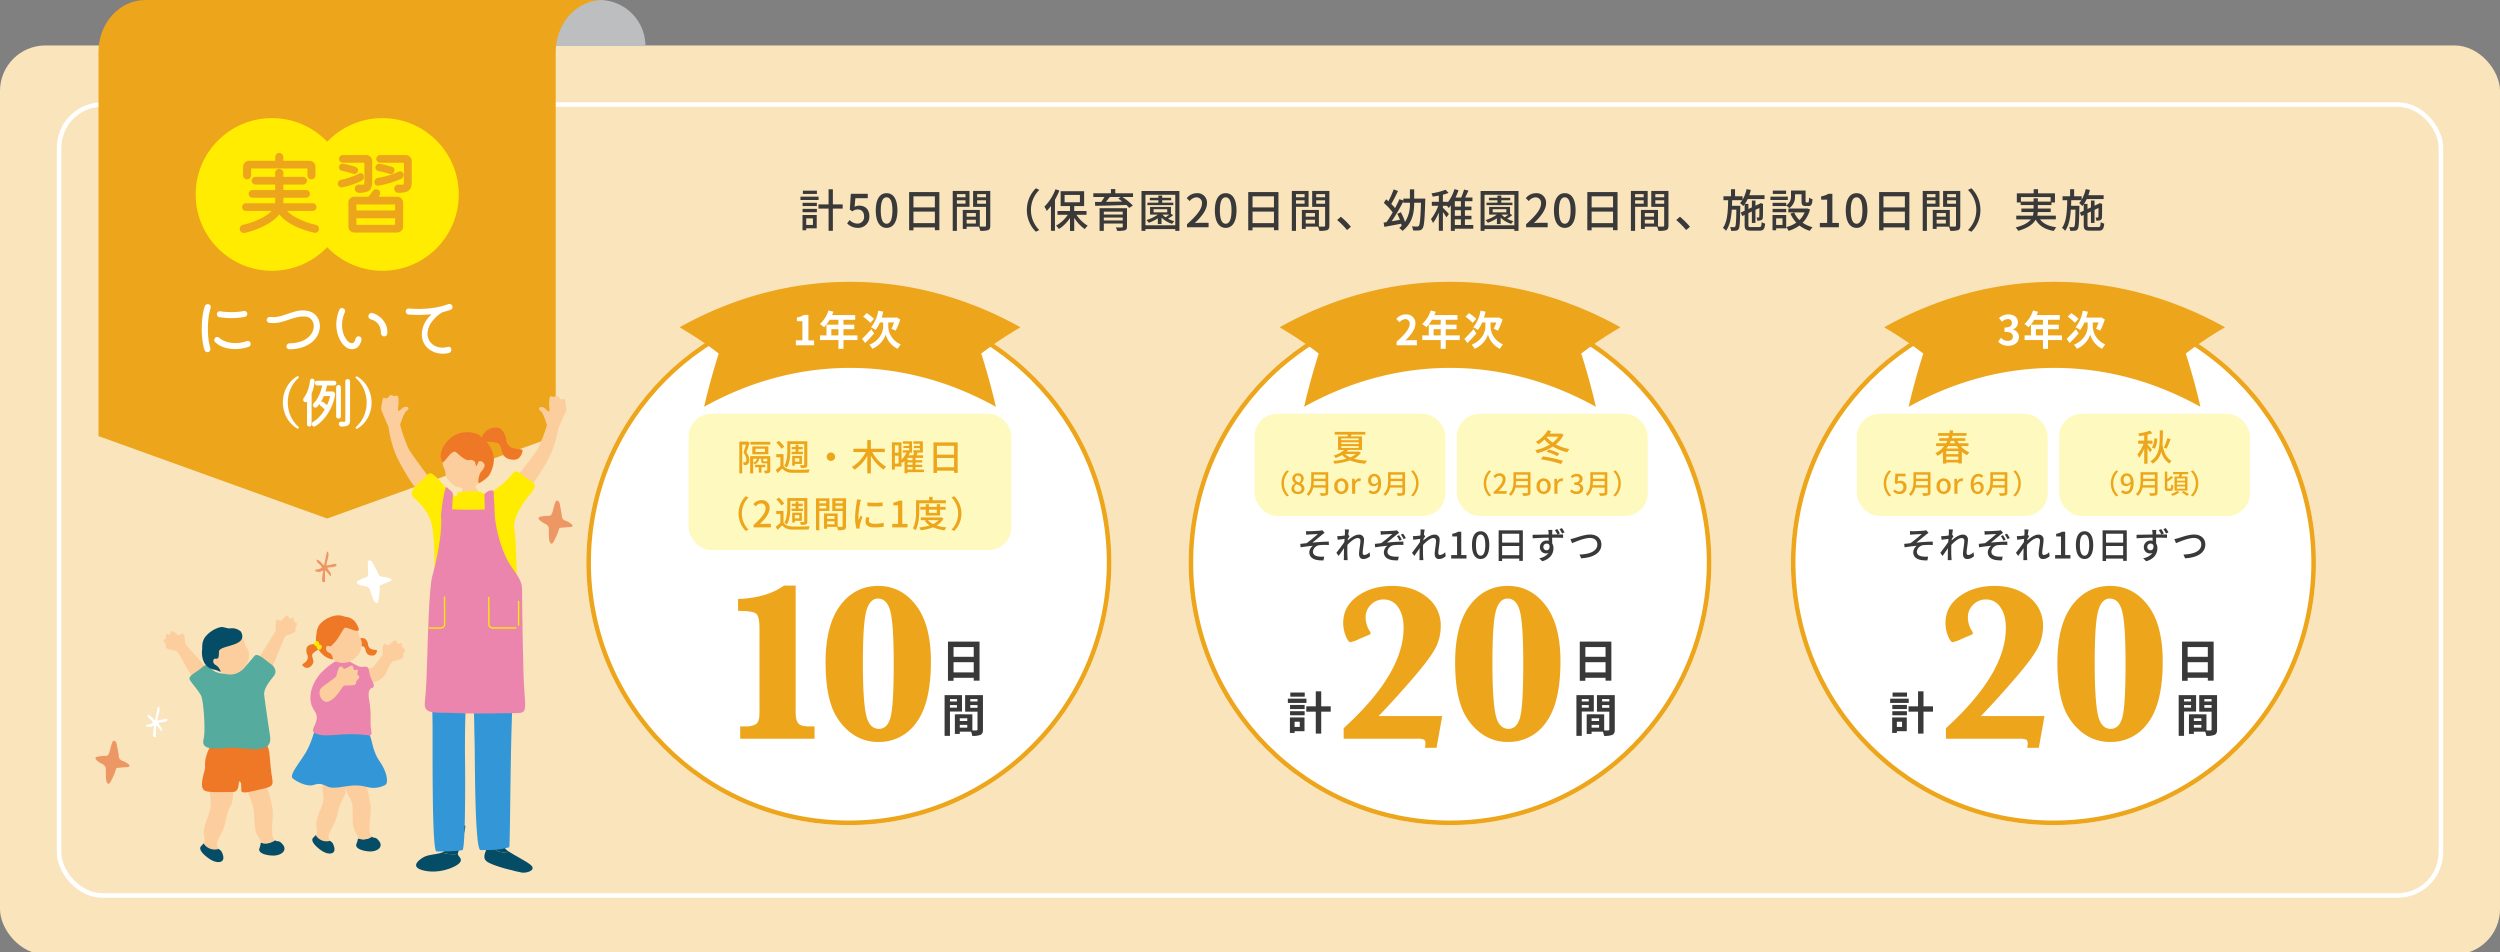 <svg xmlns="http://www.w3.org/2000/svg" xmlns:xlink="http://www.w3.org/1999/xlink" width="1100" height="419" viewBox="0 0 1100 419">
  <rect x="0" y="0" width="1100" height="419" fill="#808080" stroke="none"/>
  <defs>
    <clipPath id="clip-threeyear_training_pc_2504">
      <rect width="1100" height="419"/>
    </clipPath>
  </defs>
  <g id="threeyear_training_pc_2504" clip-path="url(#clip-threeyear_training_pc_2504)">
    <g id="グループ_79344" data-name="グループ 79344" transform="translate(-1246 -5147)">
      <rect id="長方形_11732" data-name="長方形 11732" width="1100" height="400" rx="20" transform="translate(1246 5167)" fill="#fae4bc"/>
      <g id="長方形_11733" data-name="長方形 11733" transform="translate(1271 5192)" fill="none" stroke="#fff" stroke-width="2">
        <rect width="1050" height="350" rx="20" stroke="none"/>
        <rect x="1" y="1" width="1048" height="348" rx="19" fill="none"/>
      </g>
      <g id="グループ_78768" data-name="グループ 78768" transform="translate(1166 -406.957)">
        <g id="楕円形_16114" data-name="楕円形 16114" transform="translate(338 5686)" fill="#fff" stroke="#eda51b" stroke-width="2">
          <circle cx="115.5" cy="115.5" r="115.5" stroke="none"/>
          <circle cx="115.5" cy="115.5" r="114.5" fill="none"/>
        </g>
        <path id="パス_132229" data-name="パス 132229" d="M556.691,4501.957c-40.9-22.83-87.486-22.83-128.383,0q2.747-11.919,6.442-23.44a163.364,163.364,0,0,0-17.251-11.554c47.782-26.675,102.218-26.675,150,0a163.364,163.364,0,0,0-17.251,11.554Q553.939,4490.022,556.691,4501.957Z" transform="translate(-38.5 1231)" fill="#eda51b"/>
        <path id="パス_132738" data-name="パス 132738" d="M-22.545,0h8.01V-2.142h-2.5v-11.2H-19a8.31,8.31,0,0,1-3.1,1.134v1.638h2.412v8.424h-2.862ZM-6.939-4.32V-7.056h3.114V-4.32Zm11.484,0H-1.611V-7.056H3.141v-2H-1.611V-11.2H3.555v-2.07H-6.615a11.492,11.492,0,0,0,.594-1.476L-8.2-15.3a13.881,13.881,0,0,1-3.78,5.994A16.566,16.566,0,0,1-10.125-7.92,16.176,16.176,0,0,0-7.677-11.2h3.852v2.142H-9.081V-4.32h-2.844v2.052h8.1V1.584h2.214V-2.268H4.545Zm7.272-7.29a19.094,19.094,0,0,0-3.2-2.52L7.065-12.564a18.957,18.957,0,0,1,3.15,2.718Zm-1.17,4.554C9.171-5.418,7.569-3.762,6.579-2.79L7.947-.972c1.224-1.206,2.682-2.772,3.942-4.23ZM18.1-10.008h2.538A17.733,17.733,0,0,1,19.5-7.272a17.021,17.021,0,0,1,1.818.882,25.441,25.441,0,0,0,2.07-4.95l-1.584-.918-.414.108H15.2a24.5,24.5,0,0,0,.72-2.628l-2.232-.414a15.527,15.527,0,0,1-3.168,7.308,13.736,13.736,0,0,1,2.016,1.17,14.93,14.93,0,0,0,1.872-3.294h1.44v1.854c0,2-1.206,5.976-6.066,7.92a9.948,9.948,0,0,1,1.3,1.8,10.606,10.606,0,0,0,5.9-6.246,9.881,9.881,0,0,0,5.238,6.246c.342-.558.954-1.44,1.368-1.962A8.774,8.774,0,0,1,18.1-8.172Z" transform="translate(452.733 5705.86)" fill="#fff"/>
        <rect id="長方形_11512" data-name="長方形 11512" width="142" height="60" rx="10" transform="translate(383 5736)" fill="#fefabf"/>
        <path id="パス_132739" data-name="パス 132739" d="M-45.12-12.8l-.208.048H-48.7V1.264h1.28V-11.408h1.616C-46.1-10.32-46.5-8.9-46.864-7.824A4.739,4.739,0,0,1-45.616-4.8a1.29,1.29,0,0,1-.3,1.024.66.66,0,0,1-.432.128H-47.1a2.947,2.947,0,0,1,.32,1.248,6.427,6.427,0,0,0,.976-.016,1.814,1.814,0,0,0,.832-.32,2.273,2.273,0,0,0,.64-1.888,5.053,5.053,0,0,0-1.248-3.344c.464-1.264,1.008-2.944,1.424-4.288Zm7.9,11.312v-1.04h-4.576v1.04h1.664v2.4h1.184v-2.4Zm.752-2.624c-.032.048-.1.064-.32.064h-.992c-.32,0-.368-.032-.368-.288V-5.2h1.712v1.12ZM-42.608-5.2h1.616a1.923,1.923,0,0,1-1.616,1.664Zm7.536-1.152h-8.88v7.6h1.344V-3.52a2.375,2.375,0,0,1,.544.736A2.618,2.618,0,0,0-40.016-5.2h.944v.864c0,.928.24,1.168,1.184,1.168h1.456v2.96c0,.16-.064.208-.224.208-.16.016-.656.016-1.2,0a4.924,4.924,0,0,1,.4,1.216,4.576,4.576,0,0,0,1.872-.208c.4-.224.512-.576.512-1.2Zm-2.352-1.84h-4.144V-9.6h4.144Zm1.5-2.432h-7.056v3.456h7.056Zm-7.888-2.016v1.232h8.752V-12.64Zm17.552.992h6.112v8.992c0,.224-.064.288-.288.3-.208,0-.9,0-1.6-.032a4.641,4.641,0,0,1,.4,1.264,6.23,6.23,0,0,0,2.272-.224c.448-.224.592-.592.592-1.3V-12.9H-27.6v4.128c0,2-.128,4.784-1.344,6.72a5.9,5.9,0,0,1,1.168.768c1.328-2.1,1.52-5.264,1.52-7.488Zm.528,3.392v1.04h5.04v-1.04h-1.984v-1.1H-20.8V-10.4h-1.872v-.992H-23.92v.992h-1.712v1.04h1.712v1.1ZM-22.3-5.424v1.488h-1.952V-5.424ZM-24.256-2.9h3.1V-6.448h-4.272v4.32h1.168Zm-4.672-7.552a11.636,11.636,0,0,0-2.352-2.608l-1.184.736A11.318,11.318,0,0,1-30.192-9.6Zm-.32,3.232h-3.2V-5.84h1.824v3.872A24.6,24.6,0,0,1-32.656-.3L-31.9,1.1c.752-.688,1.424-1.344,2.064-2A5.4,5.4,0,0,0-25.456.96c1.888.064,5.36.032,7.248-.048A8.083,8.083,0,0,1-17.76-.5c-2.048.144-5.856.192-7.712.112-1.76-.064-3.072-.576-3.776-1.712ZM-8.4-7.936A1.857,1.857,0,0,0-10.256-6.08,1.857,1.857,0,0,0-8.4-4.224,1.857,1.857,0,0,0-6.544-6.08,1.857,1.857,0,0,0-8.4-7.936Zm23.712-.192V-9.6H9.184v-3.808H7.6V-9.6H1.5v1.472h5.44A16.053,16.053,0,0,1,.848-1.6a7.447,7.447,0,0,1,1.1,1.264A17.344,17.344,0,0,0,7.6-6.464V1.264H9.184V-6.5A18.621,18.621,0,0,0,14.816-.384a6.059,6.059,0,0,1,1.1-1.28A17.17,17.17,0,0,1,9.792-8.128ZM25.328-1.536H27.52v1.1H25.328ZM27.52-4.56H25.328V-5.584H27.52Zm0,2.032H25.328v-1.04H27.52Zm-7.776-.544V-6.56H21.36v3.488Zm1.616-8.064v3.28H19.744v-3.28ZM32.544-.432H28.816v-1.1h2.96v-.992h-2.96v-1.04h2.96V-4.56h-2.96V-5.584h3.328V-6.72H29.2q.288-.5.576-1.056L29.152-7.9h2.9v-4.944H27.9v1.04h2.832v.928H28.1V-9.9h2.64v.96H27.872V-7.9h.368a11,11,0,0,1-.448,1.184H25.808c.208-.352.4-.7.56-1.04l-.48-.144h1.424v-4.944H23.248v1.04h2.784v.928H23.5V-9.9h2.528v.96h-2.8V-7.9h1.632a10.118,10.118,0,0,1-2.192,3.088v-7.616H18.448V-.416h1.3V-1.76h2.928V-3.9c.16.176.3.368.4.5a7.448,7.448,0,0,0,.912-.848v5.44h1.344V.7h7.216Zm5.712-1.024V-5.52h7.536v4.064Zm7.536-9.44v3.9H38.256v-3.9Zm-9.056-1.5V1.088h1.52V.048h7.536v.976h1.584V-12.4Zm-85.76,31.32a10.66,10.66,0,0,0,3.168,7.648l1.216-.576a9.957,9.957,0,0,1-2.944-7.072,9.957,9.957,0,0,1,2.944-7.072l-1.216-.576A10.66,10.66,0,0,0-49.024,18.92ZM-42.416,25h7.6V23.432H-37.76c-.576,0-1.312.048-1.92.112,2.5-2.384,4.3-4.736,4.3-7.008A3.33,3.33,0,0,0-38.928,13a4.572,4.572,0,0,0-3.584,1.76l1.04,1.024a3.194,3.194,0,0,1,2.32-1.312,1.912,1.912,0,0,1,2,2.16c0,1.936-1.792,4.224-5.264,7.3Zm16.16-11.648h6.112v8.992c0,.224-.064.288-.288.3-.208,0-.9,0-1.6-.032a4.641,4.641,0,0,1,.4,1.264,6.23,6.23,0,0,0,2.272-.224c.448-.224.592-.592.592-1.3V12.1H-27.6v4.128c0,2-.128,4.784-1.344,6.72a5.9,5.9,0,0,1,1.168.768c1.328-2.1,1.52-5.264,1.52-7.488Zm.528,3.392v1.04h5.04v-1.04h-1.984v-1.1H-20.8V14.6h-1.872v-.992H-23.92V14.6h-1.712v1.04h1.712v1.1Zm3.424,2.832v1.488h-1.952V19.576ZM-24.256,22.1h3.1V18.552h-4.272v4.32h1.168Zm-4.672-7.552a11.636,11.636,0,0,0-2.352-2.608l-1.184.736a11.318,11.318,0,0,1,2.272,2.72Zm-.32,3.232h-3.2V19.16h1.824v3.872A24.6,24.6,0,0,1-32.656,24.7L-31.9,26.1c.752-.688,1.424-1.344,2.064-2a5.4,5.4,0,0,0,4.384,1.856c1.888.064,5.36.032,7.248-.048A8.083,8.083,0,0,1-17.76,24.5c-2.048.144-5.856.192-7.712.112-1.76-.064-3.072-.576-3.776-1.712Zm18.784-4.448v1.1h-3.024v-1.1Zm-3.024,3.344V15.5h3.024V16.68Zm4.432,1.1V12.216h-5.9V26.264h1.472v-8.48Zm2.688-1.072V15.5h3.12v1.216Zm3.12-3.376v1.1h-3.12v-1.1Zm-6.816,10.336V22.344h3.248v1.328Zm3.248-3.664v1.248h-3.248V20.008Zm5.072-7.792H-7.792v5.6h4.544v6.576c0,.272-.08.352-.368.368-.256,0-1.024.016-1.808-.016V18.888h-6v6.7h1.36v-.8h4.32a6.665,6.665,0,0,1,.464,1.456A8.1,8.1,0,0,0-2.5,25.992c.576-.256.752-.736.752-1.584Zm9.376,1.808.016,1.632a40.778,40.778,0,0,0,6.7,0V14.024A29.485,29.485,0,0,1,7.632,14.024Zm.912,6.656L7.1,20.552a8.1,8.1,0,0,0-.272,1.968c0,1.552,1.248,2.5,3.968,2.5a21.952,21.952,0,0,0,4.048-.32l-.032-1.712a17.181,17.181,0,0,1-3.984.432c-1.936,0-2.5-.592-2.5-1.312A5.559,5.559,0,0,1,8.544,20.68Zm-3.7-7.808-1.776-.16a11.631,11.631,0,0,1-.144,1.328,46.172,46.172,0,0,0-.688,6.384,20.332,20.332,0,0,0,.592,5.168l1.456-.1c-.016-.192-.032-.432-.032-.592a3.128,3.128,0,0,1,.08-.736c.16-.8.72-2.512,1.136-3.728l-.8-.64c-.256.592-.576,1.376-.848,2.032a15.788,15.788,0,0,1-.1-1.712,38.371,38.371,0,0,1,.784-6.032A11.475,11.475,0,0,1,4.848,12.872ZM18.576,25H25.3V23.48h-2.3V13.208H21.6a6.925,6.925,0,0,1-2.56.912v1.168h2.112V23.48H18.576Zm11.9-10.592H42.192V13.08H36.368v-1.5H34.816v1.5h-5.76v4.512c0,2.32-.112,5.568-1.408,7.84a6.734,6.734,0,0,1,1.216.816c1.392-2.432,1.616-6.144,1.616-8.656Zm7.7,2.816v1.408H34.72V17.224Zm1.456,2.56v-2.56H42.08V16.008H39.632V14.792H38.176v1.216H34.72V14.792H33.312v1.216H30.944v1.216h2.368v2.56Zm-.672,2.032a7.374,7.374,0,0,1-2.368,1.728,6.883,6.883,0,0,1-2.32-1.728Zm1.248-1.248-.272.048H31.12v1.2h2.448l-.72.272a8.517,8.517,0,0,0,2.208,2.064,22.308,22.308,0,0,1-4.576.88A4.562,4.562,0,0,1,31.1,26.28a21,21,0,0,0,5.44-1.312A18.107,18.107,0,0,0,41.616,26.3a5.3,5.3,0,0,1,.864-1.28,21.038,21.038,0,0,1-4.336-.848,7.717,7.717,0,0,0,2.976-3.1Zm8.816-1.648a10.66,10.66,0,0,0-3.168-7.648l-1.216.576a9.966,9.966,0,0,1,0,14.144l1.216.576A10.66,10.66,0,0,0,49.024,18.92Z" transform="translate(454 5761)" fill="#eda51b"/>
        <g id="グループ_78749" data-name="グループ 78749" transform="translate(27 577)">
          <g id="グループ_78734" data-name="グループ 78734" transform="translate(-88.194 649.21)">
            <path id="パス_132740" data-name="パス 132740" d="M-38.322,0V-5.42h2.441A8.151,8.151,0,0,0-31.34-6.445q1.514-1.025,1.514-4.883V-48.437q0-5.273-1.416-6.543t-8.008-1.27v-5.225q12.842-.537,20.166-5.908h5.176v55.762q0,3.369,1.1,4.785T-8.049-5.42h2.441V0ZM-.74-33.545q0-16.5,6.445-25.1t16.748-8.594q10.01,0,16.577,8.5T45.6-34.033q0,18.311-6.372,26.88A19.879,19.879,0,0,1,22.5,1.416,19.572,19.572,0,0,1,9.636-3.174,25.478,25.478,0,0,1,1.677-14.966Q-.74-22.168-.74-33.545Zm16.406.1q0,15.869,1.318,22.485t5.762,6.616q3.809,0,5.151-5.322t1.343-23.34q0-17.09-1.44-22.876T22.307-61.67q-3.613,0-5.127,5.493T15.666-33.447Z" transform="translate(505.194 4652.79)" fill="#eda51b"/>
          </g>
          <path id="パス_132741" data-name="パス 132741" d="M-4.44-2.2V-6.68H4.44V-2.2ZM4.44-13.34v4.3H-4.44v-4.3ZM-6.9-15.74V1.5h2.46V.2H4.44V1.46H7v-17.2ZM-2.94,9.54V10.6H-6.02V9.54Zm-3.08,3.8V12.2h3.08v1.14Zm5.3,1.7V7.82H-8.38V25.74h2.36V15.04Zm3.64-1.66V12.2H6.1v1.18ZM6.1,9.54V10.6H2.92V9.54Zm-7.8,12.6V20.9H1.6v1.24ZM1.6,19.2H-1.7V18H1.6ZM8.5,7.82H.66v7.26H6.1V22.9c0,.32-.12.44-.48.44-.26.02-1,.02-1.78,0V16.26l-6.72-.02v.02h-.98V24.9H-1.7V23.88H3.26a8.806,8.806,0,0,1,.52,1.86,8.641,8.641,0,0,0,3.66-.46c.8-.38,1.06-1.08,1.06-2.36Z" transform="translate(477 5275)" fill="#393939"/>
        </g>
      </g>
      <g id="グループ_78769" data-name="グループ 78769" transform="translate(1146 -406.957)">
        <g id="楕円形_16115" data-name="楕円形 16115" transform="translate(623 5686)" fill="#fff" stroke="#eda51b" stroke-width="2">
          <ellipse cx="115" cy="115.5" rx="115" ry="115.5" stroke="none"/>
          <ellipse cx="115" cy="115.5" rx="114" ry="114.5" fill="none"/>
        </g>
        <path id="パス_132229-2" data-name="パス 132229" d="M841.691,4501.957c-40.9-22.83-87.486-22.83-128.383,0q2.747-11.919,6.442-23.44a163.364,163.364,0,0,0-17.251-11.554c47.782-26.675,102.218-26.675,150,0a163.364,163.364,0,0,0-17.251,11.554Q838.939,4490.022,841.691,4501.957Z" transform="translate(-39.5 1231)" fill="#eda51b"/>
        <path id="パス_132742" data-name="パス 132742" d="M-23.247,0h8.928V-2.232H-17.2c-.63,0-1.512.072-2.178.144,2.43-2.376,4.428-4.968,4.428-7.38a3.907,3.907,0,0,0-4.194-4.1,5.347,5.347,0,0,0-4.23,2.016l1.44,1.44a3.485,3.485,0,0,1,2.448-1.368,1.9,1.9,0,0,1,2,2.16c0,2.052-2.142,4.554-5.76,7.794ZM-6.939-4.32V-7.056h3.114V-4.32Zm11.484,0H-1.611V-7.056H3.141v-2H-1.611V-11.2H3.555v-2.07H-6.615a11.492,11.492,0,0,0,.594-1.476L-8.2-15.3a13.881,13.881,0,0,1-3.78,5.994A16.566,16.566,0,0,1-10.125-7.92,16.176,16.176,0,0,0-7.677-11.2h3.852v2.142H-9.081V-4.32h-2.844v2.052h8.1V1.584h2.214V-2.268H4.545Zm7.272-7.29a19.094,19.094,0,0,0-3.2-2.52L7.065-12.564a18.957,18.957,0,0,1,3.15,2.718Zm-1.17,4.554C9.171-5.418,7.569-3.762,6.579-2.79L7.947-.972c1.224-1.206,2.682-2.772,3.942-4.23ZM18.1-10.008h2.538A17.733,17.733,0,0,1,19.5-7.272a17.021,17.021,0,0,1,1.818.882,25.441,25.441,0,0,0,2.07-4.95l-1.584-.918-.414.108H15.2a24.5,24.5,0,0,0,.72-2.628l-2.232-.414a15.527,15.527,0,0,1-3.168,7.308,13.736,13.736,0,0,1,2.016,1.17,14.93,14.93,0,0,0,1.872-3.294h1.44v1.854c0,2-1.206,5.976-6.066,7.92a9.948,9.948,0,0,1,1.3,1.8,10.606,10.606,0,0,0,5.9-6.246,9.881,9.881,0,0,0,5.238,6.246c.342-.558.954-1.44,1.368-1.962A8.774,8.774,0,0,1,18.1-8.172Z" transform="translate(737.733 5705.86)" fill="#fff"/>
        <g id="グループ_78752" data-name="グループ 78752" transform="translate(44 577)">
          <g id="グループ_78750" data-name="グループ 78750" transform="translate(4 3)">
            <rect id="長方形_11513" data-name="長方形 11513" width="84" height="45" rx="10" transform="translate(604 5156)" fill="#fefabf"/>
            <path id="パス_132743" data-name="パス 132743" d="M2.544-2.992A8.584,8.584,0,0,1,.112-1.5,7.451,7.451,0,0,1-2.176-2.992ZM-3.824-6.464H3.808v.8H-3.824Zm0-1.7H3.808v.8H-3.824Zm0-1.68H3.808v.784H-3.824Zm7.68,5.728-.272.08H-1.5a10.121,10.121,0,0,0,.7-.736H5.3v-5.968H.384c.1-.24.192-.5.3-.784H6.752v-1.216H-6.736v1.216H-.944c-.064.256-.112.528-.176.784H-5.264v5.968h2.672A10.963,10.963,0,0,1-7.232-2.3a3.73,3.73,0,0,1,.864,1.056A15.556,15.556,0,0,0-3.488-2.56,8.491,8.491,0,0,0-1.52-.928,27.794,27.794,0,0,1-7.392.048a4.927,4.927,0,0,1,.56,1.216A28.431,28.431,0,0,0,.016-.16,21.311,21.311,0,0,0,6.624,1.264,8.891,8.891,0,0,1,7.472-.064,25.838,25.838,0,0,1,1.744-.928,8.65,8.65,0,0,0,4.8-3.5Z" transform="translate(646 5176.708)" fill="#eda51b"/>
            <path id="パス_132744" data-name="パス 132744" d="M-30.156-4.56A8,8,0,0,0-27.78,1.176l.912-.432a7.468,7.468,0,0,1-2.208-5.3,7.468,7.468,0,0,1,2.208-5.3l-.912-.432A8,8,0,0,0-30.156-4.56ZM-22.9.156c1.7,0,2.856-1.008,2.856-2.316A2.581,2.581,0,0,0-21.528-4.5v-.06a2.744,2.744,0,0,0,1.164-2.076,2.28,2.28,0,0,0-2.5-2.34A2.307,2.307,0,0,0-25.38-6.7a2.5,2.5,0,0,0,1.188,2.064v.06A2.705,2.705,0,0,0-25.776-2.2C-25.776-.828-24.552.156-22.9.156Zm.576-5.064c-.984-.384-1.824-.828-1.824-1.788a1.209,1.209,0,0,1,1.26-1.284,1.311,1.311,0,0,1,1.356,1.428A2.236,2.236,0,0,1-22.32-4.908ZM-22.872-.84a1.546,1.546,0,0,1-1.68-1.488A2.253,2.253,0,0,1-23.52-4.176c1.2.492,2.172.9,2.172,1.98A1.36,1.36,0,0,1-22.872-.84Zm6.84-2.928a15.631,15.631,0,0,0,.108-1.776h5.16v1.776Zm5.268-4.62v1.776h-5.16V-8.388Zm1.176-1.08h-7.476V-5.7c0,1.884-.18,4.236-2.052,5.844a4.234,4.234,0,0,1,.852.816,6.628,6.628,0,0,0,2.052-3.648h5.448v2.1c0,.252-.1.348-.36.348-.288.012-1.248.024-2.184-.024a4.671,4.671,0,0,1,.48,1.176A7.927,7.927,0,0,0-10.26.684c.48-.18.672-.528.672-1.248ZM-3.8.156A3.174,3.174,0,0,0-.7-3.3,3.185,3.185,0,0,0-3.8-6.768,3.185,3.185,0,0,0-6.912-3.3,3.174,3.174,0,0,0-3.8.156Zm0-1.128c-1.032,0-1.68-.924-1.68-2.328s.648-2.328,1.68-2.328,1.692.936,1.692,2.328S-2.76-.972-3.8-.972ZM.924,0H2.3V-4.116C2.712-5.16,3.36-5.532,3.9-5.532a1.953,1.953,0,0,1,.66.108l.252-1.2a1.642,1.642,0,0,0-.744-.144A2.281,2.281,0,0,0,2.2-5.412H2.16L2.052-6.6H.924ZM9.288-5.964c0-1.092.6-1.728,1.356-1.728.936,0,1.584.732,1.74,2.316a2.063,2.063,0,0,1-1.656,1.068C9.792-4.308,9.288-4.908,9.288-5.964ZM10.356.156c1.74,0,3.336-1.356,3.336-4.74,0-2.844-1.368-4.176-3.06-4.176A2.64,2.64,0,0,0,8-5.964a2.341,2.341,0,0,0,2.484,2.652A2.609,2.609,0,0,0,12.42-4.356c-.06,2.52-1.008,3.384-2.136,3.384a1.855,1.855,0,0,1-1.38-.66L8.148-.78A2.919,2.919,0,0,0,10.356.156Zm7.428-3.924a15.631,15.631,0,0,0,.108-1.776h5.16v1.776Zm5.268-4.62v1.776h-5.16V-8.388Zm1.176-1.08H16.752V-5.7c0,1.884-.18,4.236-2.052,5.844a4.234,4.234,0,0,1,.852.816A6.628,6.628,0,0,0,17.6-2.688h5.448v2.1c0,.252-.1.348-.36.348-.288.012-1.248.024-2.184-.024a4.67,4.67,0,0,1,.48,1.176A7.927,7.927,0,0,0,23.556.684c.48-.18.672-.528.672-1.248ZM30.156-4.56A8,8,0,0,0,27.78-10.3l-.912.432a7.468,7.468,0,0,1,2.208,5.3,7.468,7.468,0,0,1-2.208,5.3l.912.432A8,8,0,0,0,30.156-4.56Z" transform="translate(646 5191.203)" fill="#eda51b"/>
          </g>
          <g id="グループ_78751" data-name="グループ 78751" transform="translate(93 3)">
            <rect id="長方形_11513-2" data-name="長方形 11513" width="84" height="45" rx="10" transform="translate(604 5156)" fill="#fefabf"/>
            <path id="パス_132745" data-name="パス 132745" d="M-5.008-.64A51.927,51.927,0,0,1,3.856,1.424L4.7.016A58.871,58.871,0,0,0-4.112-1.936Zm2.544-3.28a21.64,21.64,0,0,1,4.72,1.888l.832-1.184a25.764,25.764,0,0,0-4.72-1.808Zm.256-6.7H2.72A11.319,11.319,0,0,1,.208-8.032a11.743,11.743,0,0,1-2.64-2.336ZM3.92-12.032l-.272.064h-4.8a10.616,10.616,0,0,0,.688-1.04l-1.472-.5A14.319,14.319,0,0,1-7.248-8.336a8.758,8.758,0,0,1,1.2,1.088,17.215,17.215,0,0,0,2.608-2.1A14.743,14.743,0,0,0-1.072-7.152,20.452,20.452,0,0,1-7.488-4.688a5.716,5.716,0,0,1,.768,1.36A21.553,21.553,0,0,0,.24-6.256a20.9,20.9,0,0,0,6.384,2.48,6.183,6.183,0,0,1,.944-1.376A21.035,21.035,0,0,1,1.552-7.216,12.661,12.661,0,0,0,4.96-11.44Z" transform="translate(646 5176.708)" fill="#eda51b"/>
            <path id="パス_132746" data-name="パス 132746" d="M-30.156-4.56A8,8,0,0,0-27.78,1.176l.912-.432a7.468,7.468,0,0,1-2.208-5.3,7.468,7.468,0,0,1,2.208-5.3l-.912-.432A8,8,0,0,0-30.156-4.56ZM-25.8,0h5.7V-1.176h-2.208c-.432,0-.984.036-1.44.084,1.872-1.788,3.228-3.552,3.228-5.256A2.5,2.5,0,0,0-23.184-9a3.429,3.429,0,0,0-2.688,1.32l.78.768a2.4,2.4,0,0,1,1.74-.984,1.434,1.434,0,0,1,1.5,1.62c0,1.452-1.344,3.168-3.948,5.472Zm9.768-3.768a15.631,15.631,0,0,0,.108-1.776h5.16v1.776Zm5.268-4.62v1.776h-5.16V-8.388Zm1.176-1.08h-7.476V-5.7c0,1.884-.18,4.236-2.052,5.844a4.234,4.234,0,0,1,.852.816,6.628,6.628,0,0,0,2.052-3.648h5.448v2.1c0,.252-.1.348-.36.348-.288.012-1.248.024-2.184-.024a4.671,4.671,0,0,1,.48,1.176A7.927,7.927,0,0,0-10.26.684c.48-.18.672-.528.672-1.248ZM-3.8.156A3.174,3.174,0,0,0-.7-3.3,3.185,3.185,0,0,0-3.8-6.768,3.185,3.185,0,0,0-6.912-3.3,3.174,3.174,0,0,0-3.8.156Zm0-1.128c-1.032,0-1.68-.924-1.68-2.328s.648-2.328,1.68-2.328,1.692.936,1.692,2.328S-2.76-.972-3.8-.972ZM.924,0H2.3V-4.116C2.712-5.16,3.36-5.532,3.9-5.532a1.953,1.953,0,0,1,.66.108l.252-1.2a1.642,1.642,0,0,0-.744-.144A2.281,2.281,0,0,0,2.2-5.412H2.16L2.052-6.6H.924ZM10.7.156c1.62,0,2.952-.912,2.952-2.46a2.2,2.2,0,0,0-1.824-2.16v-.06a2.071,2.071,0,0,0,1.524-2c0-1.416-1.116-2.232-2.7-2.232A3.68,3.68,0,0,0,8.124-7.68l.72.864a2.489,2.489,0,0,1,1.764-.84A1.2,1.2,0,0,1,11.964-6.42c0,.828-.576,1.464-2.316,1.464v1.02c1.992,0,2.616.612,2.616,1.56,0,.864-.684,1.4-1.68,1.4A2.854,2.854,0,0,1,8.5-1.944l-.672.888A3.666,3.666,0,0,0,10.7.156Zm7.08-3.924a15.631,15.631,0,0,0,.108-1.776h5.16v1.776Zm5.268-4.62v1.776h-5.16V-8.388Zm1.176-1.08H16.752V-5.7c0,1.884-.18,4.236-2.052,5.844a4.234,4.234,0,0,1,.852.816A6.628,6.628,0,0,0,17.6-2.688h5.448v2.1c0,.252-.1.348-.36.348-.288.012-1.248.024-2.184-.024a4.67,4.67,0,0,1,.48,1.176A7.927,7.927,0,0,0,23.556.684c.48-.18.672-.528.672-1.248ZM30.156-4.56A8,8,0,0,0,27.78-10.3l-.912.432a7.468,7.468,0,0,1,2.208,5.3,7.468,7.468,0,0,1-2.208,5.3l.912.432A8,8,0,0,0,30.156-4.56Z" transform="translate(646 5191.203)" fill="#eda51b"/>
          </g>
        </g>
        <path id="パス_132747" data-name="パス 132747" d="M-63.616-12.08l.08,1.632c.416-.032.912-.1,1.328-.128.672-.048,3.1-.16,3.792-.208A60.682,60.682,0,0,1-63.36-6.768c-.816.1-1.92.24-2.784.32L-66-4.928c1.792-.3,3.776-.544,5.376-.672a3.716,3.716,0,0,0-1.552,2.8c0,2.56,2.24,3.776,6.224,3.616l.336-1.664A11.755,11.755,0,0,1-57.968-.88c-1.456-.192-2.624-.7-2.624-2.176A3.25,3.25,0,0,1-57.68-5.888a25.8,25.8,0,0,1,4.1-.048l-.016-1.5c-2.144,0-4.928.208-7.232.448,1.2-.944,3.2-2.624,4.368-3.568a9.982,9.982,0,0,1,1.024-.72l-1.008-1.168a5.456,5.456,0,0,1-.976.176c-.944.112-4.112.256-4.8.256A12.714,12.714,0,0,1-63.616-12.08Zm17.12.56c0,.176-.032.7-.08,1.392-.768.112-1.6.208-2.1.24a10.176,10.176,0,0,1-1.2.016l.16,1.632c.96-.128,2.288-.3,3.04-.4l-.1,1.392c-.864,1.3-2.608,3.6-3.488,4.72l.992,1.392c.672-.928,1.616-2.3,2.368-3.408-.048,1.776-.048,2.688-.064,4.192,0,.256-.016.72-.048,1.056h1.728c-.032-.336-.064-.8-.08-1.088-.1-1.456-.08-2.592-.08-3.984,0-.5.016-1.056.048-1.632C-44-7.5-42.16-9.008-40.912-9.008A1.1,1.1,0,0,1-39.7-7.744c0,1.5-.592,4.016-.592,5.776,0,1.424.752,2.192,1.872,2.192a4.2,4.2,0,0,0,2.976-1.28L-35.68-2.8a3.484,3.484,0,0,1-2.272,1.248c-.5,0-.736-.384-.736-.864,0-1.648.576-4.224.576-5.84a2.105,2.105,0,0,0-2.352-2.256c-1.584,0-3.552,1.44-4.816,2.576.032-.24.048-.464.064-.688.256-.4.56-.864.752-1.152l-.528-.672-.048.016c.128-1.056.256-1.9.336-2.32l-1.856-.064A8.9,8.9,0,0,1-46.5-11.52Zm15.68-.56.08,1.632c.416-.048.912-.1,1.328-.128.672-.064,3.1-.176,3.792-.224A59.964,59.964,0,0,1-30.56-6.768c-.816.1-1.92.224-2.784.32l.144,1.52c1.792-.3,3.776-.544,5.36-.688A3.814,3.814,0,0,0-29.376-2.8c0,2.544,2.224,3.776,6.224,3.6l.336-1.648A13.1,13.1,0,0,1-25.168-.88c-1.456-.192-2.624-.72-2.624-2.176A3.22,3.22,0,0,1-24.88-5.888a25.539,25.539,0,0,1,4.1-.064L-20.8-7.44c-2.144,0-4.928.192-7.232.432,1.2-.944,3.2-2.608,4.368-3.568.272-.208.752-.544,1.024-.72l-1.008-1.152a5.758,5.758,0,0,1-.976.176c-.944.1-4.112.24-4.8.24C-29.936-12.032-30.368-12.048-30.816-12.08Zm8.16,1.808-.96.416a12.986,12.986,0,0,1,1.12,2l1.008-.448A17.743,17.743,0,0,0-22.656-10.272Zm1.728-.672-.96.432A12.114,12.114,0,0,1-20.7-8.544l.992-.464A14.263,14.263,0,0,0-20.928-10.944Zm7.712-.576c0,.176-.032.7-.08,1.392-.768.112-1.6.208-2.1.24a10.176,10.176,0,0,1-1.2.016l.16,1.632c.96-.128,2.288-.3,3.04-.4l-.1,1.392c-.864,1.3-2.608,3.6-3.488,4.72l.992,1.392c.672-.928,1.616-2.3,2.368-3.408-.048,1.776-.048,2.688-.064,4.192,0,.256-.016.72-.048,1.056H-12c-.032-.336-.064-.8-.08-1.088-.1-1.456-.08-2.592-.08-3.984,0-.5.016-1.056.048-1.632,1.392-1.5,3.232-3.008,4.48-3.008A1.1,1.1,0,0,1-6.416-7.744c0,1.5-.592,4.016-.592,5.776,0,1.424.752,2.192,1.872,2.192A4.2,4.2,0,0,0-2.16-1.056L-2.4-2.8A3.484,3.484,0,0,1-4.672-1.552c-.5,0-.736-.384-.736-.864,0-1.648.576-4.224.576-5.84a2.105,2.105,0,0,0-2.352-2.256c-1.584,0-3.552,1.44-4.816,2.576.032-.24.048-.464.064-.688.256-.4.56-.864.752-1.152l-.528-.672-.048.016c.128-1.056.256-1.9.336-2.32l-1.856-.064A8.9,8.9,0,0,1-13.216-11.52ZM.256,0h6.72V-1.52h-2.3V-11.792H3.28a6.925,6.925,0,0,1-2.56.912v1.168H2.832V-1.52H.256ZM13.2.208c2.3,0,3.808-2.048,3.808-6.144C17.008-10,15.5-12,13.2-12S9.392-10.016,9.392-5.936C9.392-1.84,10.9.208,13.2.208Zm0-1.456c-1.2,0-2.048-1.28-2.048-4.688,0-3.376.848-4.608,2.048-4.608s2.048,1.232,2.048,4.608C15.248-2.528,14.4-1.248,13.2-1.248Zm9.456-.208V-5.52h7.536v4.064Zm7.536-9.44v3.9H22.656v-3.9Zm-9.056-1.5V1.088h1.52V.048h7.536v.976h1.584V-12.4ZM40.8-5.056a1.443,1.443,0,0,1,1.44-1.52,1.3,1.3,0,0,1,1.248.768c.208,1.52-.4,2.176-1.248,2.176A1.391,1.391,0,0,1,40.8-5.056Zm6.144-7.9-1.088.448a16.372,16.372,0,0,1,1.136,1.92h-2.3c0-.336,0-.608.016-.816,0-.224.048-.944.08-1.168H42.96a11.326,11.326,0,0,1,.128,1.184c.016.192.032.464.032.816-2.288.032-5.248.112-7.056.128L36.1-8.9c2-.128,4.608-.24,7.04-.272.016.464.016.944.016,1.376a3.084,3.084,0,0,0-.88-.112A2.881,2.881,0,0,0,39.28-5.04a2.668,2.668,0,0,0,2.688,2.8,2.742,2.742,0,0,0,1.12-.224A6.26,6.26,0,0,1,38.976-.128L40.32,1.2c3.808-1.1,4.928-3.6,4.928-5.744a3.941,3.941,0,0,0-.56-2.128c0-.72,0-1.648-.016-2.512,2.32,0,3.84.048,4.8.1l.016-1.5c-.464-.016-1.392,0-2.432,0l1.04-.464A19.433,19.433,0,0,0,46.944-12.96Zm2.032-.432-1.088.448a14.183,14.183,0,0,1,1.152,1.92l1.1-.48C49.824-12.1,49.344-12.832,48.976-13.392ZM52.72-8.544l.72,1.792c1.456-.608,5.392-2.3,7.9-2.3,2.064,0,3.216,1.248,3.216,2.864,0,3.056-3.6,4.32-7.84,4.432L57.44-.1c5.232-.272,8.9-2.336,8.9-6.08,0-2.8-2.176-4.384-4.928-4.384-2.352,0-5.536,1.152-6.832,1.552A17.472,17.472,0,0,1,52.72-8.544Z" transform="translate(738.274 5799.708)" fill="#393939"/>
        <g id="グループ_78753" data-name="グループ 78753" transform="translate(321 577)">
          <g id="グループ_78734-2" data-name="グループ 78734" transform="translate(-88.194 649.21)">
            <path id="パス_132748" data-name="パス 132748" d="M-46.791,0V-4.639Q-20.424-28.613-20.424-48.73q0-5.713-2.393-9.131a7.439,7.439,0,0,0-6.4-3.418A7.62,7.62,0,0,0-34.8-58.96a7.346,7.346,0,0,0-2.319,5.347,10.931,10.931,0,0,0,1.807,6.25,1.881,1.881,0,0,1,.391.879q0,.537-1.172.977-.781.293-3.955,1.66a14.822,14.822,0,0,1-3.809,1.367q-.879,0-2-2.71a15.089,15.089,0,0,1-1.123-5.835q0-7.129,6.226-11.67t15.405-4.541q9.033,0,15.161,4.907A15.642,15.642,0,0,1-4.066-49.512,21.039,21.039,0,0,1-6.142-40.43q-2.075,4.395-9.937,13.55T-31.41-9.961H-3.432L-5.922,4H-11.1A6.819,6.819,0,0,0-10.8,2.148q0-1.416-.732-1.782A7.618,7.618,0,0,0-14.467,0ZM2.26-33.545q0-16.5,6.445-25.1t16.748-8.594q10.01,0,16.577,8.5T48.6-34.033q0,18.311-6.372,26.88A19.879,19.879,0,0,1,25.5,1.416a19.572,19.572,0,0,1-12.866-4.59A25.478,25.478,0,0,1,4.677-14.966Q2.26-22.168,2.26-33.545Zm16.406.1q0,15.869,1.318,22.485t5.762,6.616q3.809,0,5.151-5.322t1.343-23.34q0-17.09-1.44-22.876T25.307-61.67q-3.613,0-5.127,5.493T18.666-33.447Z" transform="translate(505.194 4652.79)" fill="#eda51b"/>
          </g>
          <path id="パス_132749" data-name="パス 132749" d="M-4.44-2.2V-6.68H4.44V-2.2ZM4.44-13.34v4.3H-4.44v-4.3ZM-6.9-15.74V1.5h2.46V.2H4.44V1.46H7v-17.2ZM-2.94,9.54V10.6H-6.02V9.54Zm-3.08,3.8V12.2h3.08v1.14Zm5.3,1.7V7.82H-8.38V25.74h2.36V15.04Zm3.64-1.66V12.2H6.1v1.18ZM6.1,9.54V10.6H2.92V9.54Zm-7.8,12.6V20.9H1.6v1.24ZM1.6,19.2H-1.7V18H1.6ZM8.5,7.82H.66v7.26H6.1V22.9c0,.32-.12.44-.48.44-.26.02-1,.02-1.78,0V16.26l-6.72-.02v.02h-.98V24.9H-1.7V23.88H3.26a8.806,8.806,0,0,1,.52,1.86,8.641,8.641,0,0,0,3.66-.46c.8-.38,1.06-1.08,1.06-2.36Z" transform="translate(481 5275)" fill="#393939"/>
          <path id="パス_132750" data-name="パス 132750" d="M-1.92-16.32H-8.26v1.8h6.34Zm.76,2.68H-9.34v1.88h8.18ZM-4.1-3.48v2.3H-6.38v-2.3Zm2.08-1.88H-8.44V1.46h2.06V.68h4.36Zm-6.36-.98h6.42V-8.12H-8.38Zm0-2.7h6.42v-1.82H-8.38Zm17.9-1.22H5.34v-6.6H2.94v6.6H-1.24V-7.9H2.94V1.74h2.4V-7.9H9.52Z" transform="translate(355 5298)" fill="#393939"/>
        </g>
      </g>
      <g id="グループ_78770" data-name="グループ 78770" transform="translate(1126 -406.957)">
        <g id="楕円形_16116" data-name="楕円形 16116" transform="translate(908 5686)" fill="#fff" stroke="#eda51b" stroke-width="2">
          <circle cx="115.5" cy="115.5" r="115.5" stroke="none"/>
          <circle cx="115.5" cy="115.5" r="114.5" fill="none"/>
        </g>
        <path id="パス_132229-3" data-name="パス 132229" d="M1126.691,4501.957c-40.9-22.83-87.486-22.83-128.383,0q2.747-11.919,6.442-23.44a163.357,163.357,0,0,0-17.251-11.554c47.782-26.675,102.218-26.675,150,0a163.369,163.369,0,0,0-17.251,11.554Q1123.939,4490.022,1126.691,4501.957Z" transform="translate(-38.5 1231)" fill="#eda51b"/>
        <path id="パス_132751" data-name="パス 132751" d="M-19.089.252c2.538,0,4.68-1.422,4.68-3.87a3.331,3.331,0,0,0-2.646-3.276v-.09a3.161,3.161,0,0,0,2.214-3.042c0-2.268-1.746-3.546-4.32-3.546a5.91,5.91,0,0,0-4,1.638l1.35,1.62a3.621,3.621,0,0,1,2.52-1.17,1.571,1.571,0,0,1,1.782,1.656c0,1.188-.792,2.034-3.24,2.034V-5.9c2.9,0,3.672.828,3.672,2.124,0,1.206-.918,1.872-2.268,1.872a4.231,4.231,0,0,1-2.97-1.368L-23.553-1.6A5.662,5.662,0,0,0-19.089.252ZM-6.939-4.32V-7.056h3.114V-4.32Zm11.484,0H-1.611V-7.056H3.141v-2H-1.611V-11.2H3.555v-2.07H-6.615a11.492,11.492,0,0,0,.594-1.476L-8.2-15.3a13.881,13.881,0,0,1-3.78,5.994A16.566,16.566,0,0,1-10.125-7.92,16.176,16.176,0,0,0-7.677-11.2h3.852v2.142H-9.081V-4.32h-2.844v2.052h8.1V1.584h2.214V-2.268H4.545Zm7.272-7.29a19.094,19.094,0,0,0-3.2-2.52L7.065-12.564a18.957,18.957,0,0,1,3.15,2.718Zm-1.17,4.554C9.171-5.418,7.569-3.762,6.579-2.79L7.947-.972c1.224-1.206,2.682-2.772,3.942-4.23ZM18.1-10.008h2.538A17.733,17.733,0,0,1,19.5-7.272a17.021,17.021,0,0,1,1.818.882,25.441,25.441,0,0,0,2.07-4.95l-1.584-.918-.414.108H15.2a24.5,24.5,0,0,0,.72-2.628l-2.232-.414a15.527,15.527,0,0,1-3.168,7.308,13.736,13.736,0,0,1,2.016,1.17,14.93,14.93,0,0,0,1.872-3.294h1.44v1.854c0,2-1.206,5.976-6.066,7.92a9.948,9.948,0,0,1,1.3,1.8,10.606,10.606,0,0,0,5.9-6.246,9.881,9.881,0,0,0,5.238,6.246c.342-.558.954-1.44,1.368-1.962A8.774,8.774,0,0,1,18.1-8.172Z" transform="translate(1022.733 5705.86)" fill="#fff"/>
        <g id="グループ_78755" data-name="グループ 78755" transform="translate(329 577)">
          <g id="グループ_78750-2" data-name="グループ 78750" transform="translate(4 3)">
            <rect id="長方形_11513-3" data-name="長方形 11513" width="84" height="45" rx="10" transform="translate(604 5156)" fill="#fefabf"/>
            <path id="パス_132752" data-name="パス 132752" d="M-2.656-.448V-1.84H2.672V-.448Zm5.328-2.48H-2.656V-4.24H2.672ZM1.984-6.48a13.156,13.156,0,0,0,.784,1.072H-2.544c.272-.352.528-.7.768-1.072ZM.784-8.768a10.592,10.592,0,0,0,.48,1.056H-1.088c.176-.352.32-.7.464-1.056ZM7.136-6.48V-7.712H2.864a11.116,11.116,0,0,1-.576-1.056H5.76V-9.952H-.208c.1-.352.192-.688.272-1.04H6.272v-1.216H.288c.048-.368.1-.736.128-1.1l-1.5-.112c-.032.4-.064.816-.128,1.216h-5.04v1.216h4.8c-.08.352-.176.7-.288,1.04h-4v1.184h3.536q-.24.528-.528,1.056H-7.12V-6.48h3.552a11.013,11.013,0,0,1-3.9,3.12,3.861,3.861,0,0,1,.96,1.184,12.347,12.347,0,0,0,2.4-1.616v5.04h1.456V.736H2.672v.448H4.208V-3.952A10.1,10.1,0,0,0,6.544-2.48,4.861,4.861,0,0,1,7.536-3.7,9.58,9.58,0,0,1,3.76-6.48Z" transform="translate(646 5176.708)" fill="#eda51b"/>
            <path id="パス_132753" data-name="パス 132753" d="M-30.156-4.56A8,8,0,0,0-27.78,1.176l.912-.432a7.468,7.468,0,0,1-2.208-5.3,7.468,7.468,0,0,1,2.208-5.3l-.912-.432A8,8,0,0,0-30.156-4.56ZM-23.112.156A2.914,2.914,0,0,0-20.136-2.9a2.54,2.54,0,0,0-2.688-2.808,2.525,2.525,0,0,0-1.212.312l.2-2.268h3.276V-8.844h-4.476l-.264,4.2.672.444a2.324,2.324,0,0,1,1.416-.5,1.638,1.638,0,0,1,1.68,1.848A1.726,1.726,0,0,1-23.28-.972a2.826,2.826,0,0,1-2.064-.948l-.66.9A3.909,3.909,0,0,0-23.112.156Zm7.08-3.924a15.631,15.631,0,0,0,.108-1.776h5.16v1.776Zm5.268-4.62v1.776h-5.16V-8.388Zm1.176-1.08h-7.476V-5.7c0,1.884-.18,4.236-2.052,5.844a4.234,4.234,0,0,1,.852.816,6.628,6.628,0,0,0,2.052-3.648h5.448v2.1c0,.252-.1.348-.36.348-.288.012-1.248.024-2.184-.024a4.671,4.671,0,0,1,.48,1.176A7.927,7.927,0,0,0-10.26.684c.48-.18.672-.528.672-1.248ZM-3.8.156A3.174,3.174,0,0,0-.7-3.3,3.185,3.185,0,0,0-3.8-6.768,3.185,3.185,0,0,0-6.912-3.3,3.174,3.174,0,0,0-3.8.156Zm0-1.128c-1.032,0-1.68-.924-1.68-2.328s.648-2.328,1.68-2.328,1.692.936,1.692,2.328S-2.76-.972-3.8-.972ZM.924,0H2.3V-4.116C2.712-5.16,3.36-5.532,3.9-5.532a1.953,1.953,0,0,1,.66.108l.252-1.2a1.642,1.642,0,0,0-.744-.144A2.281,2.281,0,0,0,2.2-5.412H2.16L2.052-6.6H.924Zm10.14-4.284c.936,0,1.464.588,1.464,1.644,0,1.092-.612,1.74-1.38,1.74-.936,0-1.572-.744-1.716-2.34A2.059,2.059,0,0,1,11.064-4.284Zm.1,4.44a2.642,2.642,0,0,0,2.64-2.8,2.346,2.346,0,0,0-2.484-2.652A2.672,2.672,0,0,0,9.4-4.26c.06-2.52,1-3.36,2.112-3.36a1.891,1.891,0,0,1,1.392.648l.756-.84a2.966,2.966,0,0,0-2.208-.948C9.7-8.76,8.112-7.392,8.112-4.008,8.112-1.176,9.48.156,11.16.156Zm6.624-3.924a15.631,15.631,0,0,0,.108-1.776h5.16v1.776Zm5.268-4.62v1.776h-5.16V-8.388Zm1.176-1.08H16.752V-5.7c0,1.884-.18,4.236-2.052,5.844a4.234,4.234,0,0,1,.852.816A6.628,6.628,0,0,0,17.6-2.688h5.448v2.1c0,.252-.1.348-.36.348-.288.012-1.248.024-2.184-.024a4.67,4.67,0,0,1,.48,1.176A7.927,7.927,0,0,0,23.556.684c.48-.18.672-.528.672-1.248ZM30.156-4.56A8,8,0,0,0,27.78-10.3l-.912.432a7.468,7.468,0,0,1,2.208,5.3,7.468,7.468,0,0,1-2.208,5.3l.912.432A8,8,0,0,0,30.156-4.56Z" transform="translate(646 5191.203)" fill="#eda51b"/>
          </g>
          <g id="グループ_78751-2" data-name="グループ 78751" transform="translate(93 3)">
            <rect id="長方形_11513-4" data-name="長方形 11513" width="84" height="45" rx="10" transform="translate(604 5156)" fill="#fefabf"/>
            <path id="パス_132754" data-name="パス 132754" d="M5.648-9.936A25.518,25.518,0,0,1,4.08-5.744l1.248.368A41.5,41.5,0,0,0,7.1-9.552ZM.112-5.3A9.8,9.8,0,0,0,1.2-9.728L-.08-9.9a9.2,9.2,0,0,1-1.088,4.1Zm-1.248.416C-1.408-5.28-2.72-6.832-3.1-7.232V-7.52H-.912V-8.9H-3.1V-11.5a16.288,16.288,0,0,0,2.1-.624l-.96-1.152A28.26,28.26,0,0,1-7.184-12a4.828,4.828,0,0,1,.432,1.152c.7-.08,1.456-.208,2.208-.352v2.3H-7.2V-7.52h2.352a15.749,15.749,0,0,1-2.7,4.72A7.642,7.642,0,0,1-6.8-1.312a15.835,15.835,0,0,0,2.256-4V1.28H-3.1v-6.9c.432.672.912,1.472,1.136,1.92ZM2.3-13.392C2.288-7.1,2.416-2.272-1.856.208A4.192,4.192,0,0,1-.864,1.28a8.367,8.367,0,0,0,3.808-5.3A8.723,8.723,0,0,0,6.56,1.232,5.238,5.238,0,0,1,7.488.064c-2.336-1.248-3.472-3.984-4-7.36.176-1.872.176-3.9.192-6.1Z" transform="translate(646 5176.708)" fill="#eda51b"/>
            <path id="パス_132755" data-name="パス 132755" d="M-19.248-4.56a8,8,0,0,0,2.376,5.736l.912-.432a7.468,7.468,0,0,1-2.208-5.3,7.468,7.468,0,0,1,2.208-5.3l-.912-.432A8,8,0,0,0-19.248-4.56ZM-13.62-6.1c0-1.152.6-1.836,1.356-1.836.96,0,1.62.792,1.752,2.532a2.1,2.1,0,0,1-1.68,1.08C-13.116-4.32-13.62-4.968-13.62-6.1ZM-12.5.156c1.7,0,3.288-1.392,3.288-4.872C-9.216-7.644-10.584-9-12.276-9A2.7,2.7,0,0,0-14.9-6.1c0,1.848,1,2.772,2.472,2.772a2.655,2.655,0,0,0,1.944-1.032c-.084,2.52-1.008,3.384-2.076,3.384A1.963,1.963,0,0,1-14-1.632l-.756.852A3.031,3.031,0,0,0-12.5.156Zm7.38-3.924a15.631,15.631,0,0,0,.108-1.776H.144v1.776ZM.144-8.388v1.776h-5.16V-8.388ZM1.32-9.468H-6.156V-5.7c0,1.884-.18,4.236-2.052,5.844A4.234,4.234,0,0,1-7.356.96,6.628,6.628,0,0,0-5.3-2.688H.144v2.1c0,.252-.1.348-.36.348C-.5-.228-1.464-.216-2.4-.264A4.67,4.67,0,0,1-1.92.912,7.927,7.927,0,0,0,.648.684C1.128.5,1.32.156,1.32-.564ZM13.392-5.76H9.828v-1h3.564Zm0,1.776H9.828v-1h3.564Zm0,1.788H9.828V-3.2h3.564ZM8.784-7.584v6.216h5.7V-7.584H11.808c.12-.324.24-.672.36-1.02h2.64v-.948H8.184V-8.6h2.724c-.06.336-.144.7-.228,1.02ZM5.964-2.292c-.312,0-.36-.084-.36-.528V-5.3A22.9,22.9,0,0,0,8.136-7.068l-.792-.78A16.079,16.079,0,0,1,5.6-6.42V-9.744H4.524v6.912c0,1.26.276,1.608,1.272,1.608H7.02c.912,0,1.176-.588,1.284-2.424a2.923,2.923,0,0,1-.984-.444c-.036,1.464-.084,1.8-.4,1.8ZM10.02-1.26A9.977,9.977,0,0,1,7.2.156a5.921,5.921,0,0,1,.7.768,10.73,10.73,0,0,0,3.048-1.56Zm1.908.648A16.291,16.291,0,0,1,14.256.948l.888-.672a15.391,15.391,0,0,0-2.388-1.488Zm7.32-3.948A8,8,0,0,0,16.872-10.3l-.912.432a7.468,7.468,0,0,1,2.208,5.3A7.468,7.468,0,0,1,15.96.744l.912.432A8,8,0,0,0,19.248-4.56Z" transform="translate(646 5191.203)" fill="#eda51b"/>
          </g>
        </g>
        <path id="パス_132756" data-name="パス 132756" d="M-63.616-12.08l.08,1.632c.416-.032.912-.1,1.328-.128.672-.048,3.1-.16,3.792-.208A60.682,60.682,0,0,1-63.36-6.768c-.816.1-1.92.24-2.784.32L-66-4.928c1.792-.3,3.776-.544,5.376-.672a3.716,3.716,0,0,0-1.552,2.8c0,2.56,2.24,3.776,6.224,3.616l.336-1.664A11.755,11.755,0,0,1-57.968-.88c-1.456-.192-2.624-.7-2.624-2.176A3.25,3.25,0,0,1-57.68-5.888a25.8,25.8,0,0,1,4.1-.048l-.016-1.5c-2.144,0-4.928.208-7.232.448,1.2-.944,3.2-2.624,4.368-3.568a9.982,9.982,0,0,1,1.024-.72l-1.008-1.168a5.456,5.456,0,0,1-.976.176c-.944.112-4.112.256-4.8.256A12.714,12.714,0,0,1-63.616-12.08Zm17.12.56c0,.176-.032.7-.08,1.392-.768.112-1.6.208-2.1.24a10.176,10.176,0,0,1-1.2.016l.16,1.632c.96-.128,2.288-.3,3.04-.4l-.1,1.392c-.864,1.3-2.608,3.6-3.488,4.72l.992,1.392c.672-.928,1.616-2.3,2.368-3.408-.048,1.776-.048,2.688-.064,4.192,0,.256-.016.72-.048,1.056h1.728c-.032-.336-.064-.8-.08-1.088-.1-1.456-.08-2.592-.08-3.984,0-.5.016-1.056.048-1.632C-44-7.5-42.16-9.008-40.912-9.008A1.1,1.1,0,0,1-39.7-7.744c0,1.5-.592,4.016-.592,5.776,0,1.424.752,2.192,1.872,2.192a4.2,4.2,0,0,0,2.976-1.28L-35.68-2.8a3.484,3.484,0,0,1-2.272,1.248c-.5,0-.736-.384-.736-.864,0-1.648.576-4.224.576-5.84a2.105,2.105,0,0,0-2.352-2.256c-1.584,0-3.552,1.44-4.816,2.576.032-.24.048-.464.064-.688.256-.4.56-.864.752-1.152l-.528-.672-.048.016c.128-1.056.256-1.9.336-2.32l-1.856-.064A8.9,8.9,0,0,1-46.5-11.52Zm15.68-.56.08,1.632c.416-.048.912-.1,1.328-.128.672-.064,3.1-.176,3.792-.224A59.964,59.964,0,0,1-30.56-6.768c-.816.1-1.92.224-2.784.32l.144,1.52c1.792-.3,3.776-.544,5.36-.688A3.814,3.814,0,0,0-29.376-2.8c0,2.544,2.224,3.776,6.224,3.6l.336-1.648A13.1,13.1,0,0,1-25.168-.88c-1.456-.192-2.624-.72-2.624-2.176A3.22,3.22,0,0,1-24.88-5.888a25.539,25.539,0,0,1,4.1-.064L-20.8-7.44c-2.144,0-4.928.192-7.232.432,1.2-.944,3.2-2.608,4.368-3.568.272-.208.752-.544,1.024-.72l-1.008-1.152a5.758,5.758,0,0,1-.976.176c-.944.1-4.112.24-4.8.24C-29.936-12.032-30.368-12.048-30.816-12.08Zm8.16,1.808-.96.416a12.986,12.986,0,0,1,1.12,2l1.008-.448A17.743,17.743,0,0,0-22.656-10.272Zm1.728-.672-.96.432A12.114,12.114,0,0,1-20.7-8.544l.992-.464A14.263,14.263,0,0,0-20.928-10.944Zm7.712-.576c0,.176-.032.7-.08,1.392-.768.112-1.6.208-2.1.24a10.176,10.176,0,0,1-1.2.016l.16,1.632c.96-.128,2.288-.3,3.04-.4l-.1,1.392c-.864,1.3-2.608,3.6-3.488,4.72l.992,1.392c.672-.928,1.616-2.3,2.368-3.408-.048,1.776-.048,2.688-.064,4.192,0,.256-.016.72-.048,1.056H-12c-.032-.336-.064-.8-.08-1.088-.1-1.456-.08-2.592-.08-3.984,0-.5.016-1.056.048-1.632,1.392-1.5,3.232-3.008,4.48-3.008A1.1,1.1,0,0,1-6.416-7.744c0,1.5-.592,4.016-.592,5.776,0,1.424.752,2.192,1.872,2.192A4.2,4.2,0,0,0-2.16-1.056L-2.4-2.8A3.484,3.484,0,0,1-4.672-1.552c-.5,0-.736-.384-.736-.864,0-1.648.576-4.224.576-5.84a2.105,2.105,0,0,0-2.352-2.256c-1.584,0-3.552,1.44-4.816,2.576.032-.24.048-.464.064-.688.256-.4.56-.864.752-1.152l-.528-.672-.048.016c.128-1.056.256-1.9.336-2.32l-1.856-.064A8.9,8.9,0,0,1-13.216-11.52ZM.256,0h6.72V-1.52h-2.3V-11.792H3.28a6.925,6.925,0,0,1-2.56.912v1.168H2.832V-1.52H.256ZM13.2.208c2.3,0,3.808-2.048,3.808-6.144C17.008-10,15.5-12,13.2-12S9.392-10.016,9.392-5.936C9.392-1.84,10.9.208,13.2.208Zm0-1.456c-1.2,0-2.048-1.28-2.048-4.688,0-3.376.848-4.608,2.048-4.608s2.048,1.232,2.048,4.608C15.248-2.528,14.4-1.248,13.2-1.248Zm9.456-.208V-5.52h7.536v4.064Zm7.536-9.44v3.9H22.656v-3.9Zm-9.056-1.5V1.088h1.52V.048h7.536v.976h1.584V-12.4ZM40.8-5.056a1.443,1.443,0,0,1,1.44-1.52,1.3,1.3,0,0,1,1.248.768c.208,1.52-.4,2.176-1.248,2.176A1.391,1.391,0,0,1,40.8-5.056Zm6.144-7.9-1.088.448a16.372,16.372,0,0,1,1.136,1.92h-2.3c0-.336,0-.608.016-.816,0-.224.048-.944.08-1.168H42.96a11.326,11.326,0,0,1,.128,1.184c.016.192.032.464.032.816-2.288.032-5.248.112-7.056.128L36.1-8.9c2-.128,4.608-.24,7.04-.272.016.464.016.944.016,1.376a3.084,3.084,0,0,0-.88-.112A2.881,2.881,0,0,0,39.28-5.04a2.668,2.668,0,0,0,2.688,2.8,2.742,2.742,0,0,0,1.12-.224A6.26,6.26,0,0,1,38.976-.128L40.32,1.2c3.808-1.1,4.928-3.6,4.928-5.744a3.941,3.941,0,0,0-.56-2.128c0-.72,0-1.648-.016-2.512,2.32,0,3.84.048,4.8.1l.016-1.5c-.464-.016-1.392,0-2.432,0l1.04-.464A19.433,19.433,0,0,0,46.944-12.96Zm2.032-.432-1.088.448a14.183,14.183,0,0,1,1.152,1.92l1.1-.48C49.824-12.1,49.344-12.832,48.976-13.392ZM52.72-8.544l.72,1.792c1.456-.608,5.392-2.3,7.9-2.3,2.064,0,3.216,1.248,3.216,2.864,0,3.056-3.6,4.32-7.84,4.432L57.44-.1c5.232-.272,8.9-2.336,8.9-6.08,0-2.8-2.176-4.384-4.928-4.384-2.352,0-5.536,1.152-6.832,1.552A17.472,17.472,0,0,1,52.72-8.544Z" transform="translate(1024 5799.708)" fill="#393939"/>
        <g id="グループ_78754" data-name="グループ 78754" transform="translate(606 577)">
          <g id="グループ_78734-3" data-name="グループ 78734" transform="translate(-88.194 649.21)">
            <path id="パス_132757" data-name="パス 132757" d="M-46.791,0V-4.639Q-20.424-28.613-20.424-48.73q0-5.713-2.393-9.131a7.439,7.439,0,0,0-6.4-3.418A7.62,7.62,0,0,0-34.8-58.96a7.346,7.346,0,0,0-2.319,5.347,10.931,10.931,0,0,0,1.807,6.25,1.881,1.881,0,0,1,.391.879q0,.537-1.172.977-.781.293-3.955,1.66a14.822,14.822,0,0,1-3.809,1.367q-.879,0-2-2.71a15.089,15.089,0,0,1-1.123-5.835q0-7.129,6.226-11.67t15.405-4.541q9.033,0,15.161,4.907A15.642,15.642,0,0,1-4.066-49.512,21.039,21.039,0,0,1-6.142-40.43q-2.075,4.395-9.937,13.55T-31.41-9.961H-3.432L-5.922,4H-11.1A6.819,6.819,0,0,0-10.8,2.148q0-1.416-.732-1.782A7.618,7.618,0,0,0-14.467,0ZM2.26-33.545q0-16.5,6.445-25.1t16.748-8.594q10.01,0,16.577,8.5T48.6-34.033q0,18.311-6.372,26.88A19.879,19.879,0,0,1,25.5,1.416a19.572,19.572,0,0,1-12.866-4.59A25.478,25.478,0,0,1,4.677-14.966Q2.26-22.168,2.26-33.545Zm16.406.1q0,15.869,1.318,22.485t5.762,6.616q3.809,0,5.151-5.322t1.343-23.34q0-17.09-1.44-22.876T25.307-61.67q-3.613,0-5.127,5.493T18.666-33.447Z" transform="translate(505.194 4652.79)" fill="#eda51b"/>
          </g>
          <path id="パス_132758" data-name="パス 132758" d="M-4.44-2.2V-6.68H4.44V-2.2ZM4.44-13.34v4.3H-4.44v-4.3ZM-6.9-15.74V1.5h2.46V.2H4.44V1.46H7v-17.2ZM-2.94,9.54V10.6H-6.02V9.54Zm-3.08,3.8V12.2h3.08v1.14Zm5.3,1.7V7.82H-8.38V25.74h2.36V15.04Zm3.64-1.66V12.2H6.1v1.18ZM6.1,9.54V10.6H2.92V9.54Zm-7.8,12.6V20.9H1.6v1.24ZM1.6,19.2H-1.7V18H1.6ZM8.5,7.82H.66v7.26H6.1V22.9c0,.32-.12.44-.48.44-.26.02-1,.02-1.78,0V16.26l-6.72-.02v.02h-.98V24.9H-1.7V23.88H3.26a8.806,8.806,0,0,1,.52,1.86,8.641,8.641,0,0,0,3.66-.46c.8-.38,1.06-1.08,1.06-2.36Z" transform="translate(481 5275)" fill="#393939"/>
          <path id="パス_132759" data-name="パス 132759" d="M-1.92-16.32H-8.26v1.8h6.34Zm.76,2.68H-9.34v1.88h8.18ZM-4.1-3.48v2.3H-6.38v-2.3Zm2.08-1.88H-8.44V1.46h2.06V.68h4.36Zm-6.36-.98h6.42V-8.12H-8.38Zm0-2.7h6.42v-1.82H-8.38Zm17.9-1.22H5.34v-6.6H2.94v6.6H-1.24V-7.9H2.94V1.74h2.4V-7.9H9.52Z" transform="translate(355 5298)" fill="#393939"/>
        </g>
      </g>
      <path id="パス_132853" data-name="パス 132853" d="M-279.56-16.12h-6.18v1.46h6.18Zm.74,2.64h-7.98V-12h7.98ZM-281.3-3.9v2.88h-2.96V-3.9Zm1.66-1.5h-6.26V1.32h1.64V.48h4.62Zm-6.22-1.24h6.28V-8.1h-6.28Zm0-2.68h6.28v-1.44h-6.28Zm17.64-.74h-4.32v-6.66h-1.88v6.66h-4.46v1.84h4.46V1.56h1.88V-8.22h4.32ZM-261.44.26a4.856,4.856,0,0,0,4.96-5.1c0-3.22-2.02-4.68-4.48-4.68a4.209,4.209,0,0,0-2.02.52l.34-3.78h5.46v-1.96h-7.46l-.44,7,1.12.74a3.873,3.873,0,0,1,2.36-.84c1.68,0,2.8,1.12,2.8,3.08a2.877,2.877,0,0,1-2.92,3.14,4.71,4.71,0,0,1-3.44-1.58l-1.1,1.5A6.514,6.514,0,0,0-261.44.26Zm12.54,0c2.88,0,4.76-2.56,4.76-7.68,0-5.08-1.88-7.58-4.76-7.58s-4.76,2.48-4.76,7.58C-253.66-2.3-251.78.26-248.9.26Zm0-1.82c-1.5,0-2.56-1.6-2.56-5.86,0-4.22,1.06-5.76,2.56-5.76s2.56,1.54,2.56,5.76C-246.34-3.16-247.4-1.56-248.9-1.56Zm11.82-.26V-6.9h9.42v5.08Zm9.42-11.8v4.88h-9.42v-4.88Zm-11.32-1.88V1.36h1.9V.06h9.42V1.28h1.98V-15.5Zm24.8.92v1.38h-3.78v-1.38Zm-3.78,4.18v-1.48h3.78v1.48Zm5.54,1.38v-6.96h-7.38V1.58h1.84V-9.02Zm3.36-1.34v-1.52h3.9v1.52Zm3.9-4.22v1.38h-3.9v-1.38Zm-8.52,12.92V-3.32h4.06v1.66Zm4.06-4.58v1.56h-4.06V-6.24Zm6.34-9.74h-7.56v7h5.68V-.76c0,.34-.1.44-.46.46-.32,0-1.28.02-2.26-.02V-7.64h-7.5V.74h1.7v-1h5.4a8.331,8.331,0,0,1,.58,1.82,10.124,10.124,0,0,0,3.48-.32c.72-.32.94-.92.94-1.98Zm16.1,8.38a13.325,13.325,0,0,0,3.96,9.56l1.52-.72a12.447,12.447,0,0,1-3.68-8.84,12.447,12.447,0,0,1,3.68-8.84l-1.52-.72A13.325,13.325,0,0,0-187.18-7.6Zm12.58-9.12a21.371,21.371,0,0,1-4.88,7.66,11.008,11.008,0,0,1,1.04,1.88,21.357,21.357,0,0,0,1.86-2.22V1.54h1.76V-12.1a36.036,36.036,0,0,0,1.96-4.06Zm4.02,2.5h6.74V-11h-6.74Zm9.64,8.74V-7.16h-5.4V-9.34h4.36v-6.52h-10.34v6.52h4.12v2.18h-5.52v1.68h4.54a14.664,14.664,0,0,1-5.18,4.76A8.2,8.2,0,0,1-173.08.76a16.273,16.273,0,0,0,4.88-4.84V1.6h1.86V-4.18A17.168,17.168,0,0,0-161.7.8a8.312,8.312,0,0,1,1.3-1.48,14.866,14.866,0,0,1-4.94-4.8ZM-153.32-3V-4.28H-145V-3ZM-145-6.86V-5.6h-8.32V-6.86Zm1.88-1.54h-12.06V1.58h1.86V-1.66H-145V-.3c0,.28-.1.38-.46.38-.3.02-1.5.04-2.58-.02a6.11,6.11,0,0,1,.58,1.52,12.26,12.26,0,0,0,3.4-.26c.7-.22.94-.68.94-1.6Zm-2.78-4.92-1.06.68c.56.4,1.16.84,1.76,1.32-2.48.04-4.96.1-7.18.12.56-.66,1.16-1.4,1.7-2.12Zm5.44-1.64h-7.82V-16.8h-1.9v1.84h-7.76v1.64h4.9a23.575,23.575,0,0,1-1.42,2.16c-1,0-1.92.02-2.74.02l.06,1.7c3.48-.04,8.74-.18,13.72-.38a15.135,15.135,0,0,1,1.28,1.32l1.6-1.08a28.754,28.754,0,0,0-4.58-3.74h4.66Zm17.72,4.12h-4.9v-1.04h3.96v-1.08h-3.96v-1h-1.68v1h-3.76v1.08h3.76v1.04h-4.82v1.1h11.4Zm-4.76,5.26h2.98c-.5.4-1.08.82-1.62,1.18a7.945,7.945,0,0,1-1.36-1.16Zm-3.92-2.36h6v1.36h-6Zm7.64,2V-8.96h-9.2v3.38h3.42a17.33,17.33,0,0,1-5,2.42,9.49,9.49,0,0,1,1.04,1.2,21.54,21.54,0,0,0,3.96-1.98V-1.4h1.64V-4.22a12.069,12.069,0,0,0,4.64,2.72,6.149,6.149,0,0,1,.98-1.18,11.988,11.988,0,0,1-2.8-1.1,17.943,17.943,0,0,0,2.3-1.56ZM-135-.88v-13.4h13.12V-.88Zm-1.74-15.08V1.58H-135V.8h13.12v.78h1.82V-15.96ZM-116.72,0h9.5V-1.96h-3.68c-.72,0-1.64.06-2.4.14,3.12-2.98,5.38-5.92,5.38-8.76A4.163,4.163,0,0,0-112.36-15a5.715,5.715,0,0,0-4.48,2.2l1.3,1.28a3.992,3.992,0,0,1,2.9-1.64,2.39,2.39,0,0,1,2.5,2.7c0,2.42-2.24,5.28-6.58,9.12ZM-99.7.26c2.88,0,4.76-2.56,4.76-7.68,0-5.08-1.88-7.58-4.76-7.58s-4.76,2.48-4.76,7.58C-104.46-2.3-102.58.26-99.7.26Zm0-1.82c-1.5,0-2.56-1.6-2.56-5.86,0-4.22,1.06-5.76,2.56-5.76s2.56,1.54,2.56,5.76C-97.14-3.16-98.2-1.56-99.7-1.56Zm11.82-.26V-6.9h9.42v5.08Zm9.42-11.8v4.88h-9.42v-4.88ZM-89.78-15.5V1.36h1.9V.06h9.42V1.28h1.98V-15.5Zm24.8.92v1.38h-3.78v-1.38Zm-3.78,4.18v-1.48h3.78v1.48Zm5.54,1.38v-6.96H-70.6V1.58h1.84V-9.02Zm3.36-1.34v-1.52h3.9v1.52Zm3.9-4.22v1.38h-3.9v-1.38ZM-64.48-1.66V-3.32h4.06v1.66Zm4.06-4.58v1.56h-4.06V-6.24Zm6.34-9.74h-7.56v7h5.68V-.76c0,.34-.1.44-.46.46-.32,0-1.28.02-2.26-.02V-7.64h-7.5V.74h1.7v-1h5.4a8.331,8.331,0,0,1,.58,1.82,10.124,10.124,0,0,0,3.48-.32c.72-.32.94-.92.94-1.98Zm7.78,17.2,1.7-1.44a36.9,36.9,0,0,0-4.42-4.42L-50.66-3.2A36.5,36.5,0,0,1-46.3,1.22Zm27.66-11.98A14.257,14.257,0,0,1-20.8-2.34,22.927,22.927,0,0,0-22.62-6.6l-1.58.68a21.054,21.054,0,0,1,1.16,2.64c-1.22.24-2.46.44-3.62.64a85.4,85.4,0,0,0,5.12-8.72v.56h2.9Zm1.88-1.86V-16.7h-1.88v4.08h-2.9v.84l-1.72-.58c-.52,1.22-1.18,2.56-1.92,3.92a21.815,21.815,0,0,0-1.66-1.82c.96-1.6,2.08-3.82,2.96-5.72l-1.92-.68a35.99,35.99,0,0,1-2.32,5.22c-.34-.32-.68-.6-1-.88l-1,1.6a27.954,27.954,0,0,1,3.9,4.16,48.126,48.126,0,0,1-2.76,4.32l-1.24.2.34,1.86c2.04-.38,4.76-.88,7.38-1.38.1.34.16.66.22.96-.34.3-.7.62-1.08.92A8.945,8.945,0,0,1-21.9,1.58c4.46-3.46,5.14-8.1,5.14-12.34v-.04h3c-.22,6.94-.48,9.56-.96,10.16a.791.791,0,0,1-.74.32,23.151,23.151,0,0,1-2.32-.1,4.615,4.615,0,0,1,.54,1.82,18.712,18.712,0,0,0,2.64-.02,1.881,1.881,0,0,0,1.52-.9c.7-.9.94-3.82,1.18-12.18.02-.26.02-.92.02-.92ZM1.12-3.48H3.8V-1H1.12ZM3.8-9.1H1.12v-2.36H3.8Zm0,4.04H1.12V-7.5H3.8ZM9.24-1H5.56V-3.48H8.44V-5.06H5.56V-7.5H8.44V-9.1H5.56v-2.36H8.88V-13.1H5.68c.48-.96,1-2.04,1.44-3.04L5.18-16.6a30.947,30.947,0,0,1-1.24,3.5H1.44a26.424,26.424,0,0,0,1.3-3.22L.96-16.78a18.119,18.119,0,0,1-2.94,5.82v-.26H-4.12v-3.1a24.41,24.41,0,0,0,2.48-.78l-1.28-1.42a29.4,29.4,0,0,1-6.24,1.6,5.733,5.733,0,0,1,.54,1.44c.86-.12,1.78-.26,2.7-.46v2.72H-9v1.76h2.84A20.384,20.384,0,0,1-9.38-3.6a10.016,10.016,0,0,1,.9,1.72A19.721,19.721,0,0,0-5.92-6.54V1.54h1.8V-6.7A24.837,24.837,0,0,1-2.56-4.38l1.08-1.46a36.727,36.727,0,0,0-2.64-2.7v-.92h1.74c.32.34.64.72.82.96A13.085,13.085,0,0,0-.64-9.62V1.58H1.12V.64H9.24Zm17.22-9.84h-4.9v-1.04h3.96v-1.08H21.56v-1H19.88v1H16.12v1.08h3.76v1.04H15.06v1.1h11.4ZM21.7-5.58h2.98c-.5.4-1.08.82-1.62,1.18A7.945,7.945,0,0,1,21.7-5.56ZM17.78-7.94h6v1.36h-6Zm7.64,2V-8.96h-9.2v3.38h3.42a17.33,17.33,0,0,1-5,2.42,9.491,9.491,0,0,1,1.04,1.2,21.541,21.541,0,0,0,3.96-1.98V-1.4h1.64V-4.22A12.068,12.068,0,0,0,25.92-1.5a6.149,6.149,0,0,1,.98-1.18,11.988,11.988,0,0,1-2.8-1.1,17.943,17.943,0,0,0,2.3-1.56ZM14.2-.88v-13.4H27.32V-.88ZM12.46-15.96V1.58H14.2V.8H27.32v.78h1.82V-15.96ZM32.48,0h9.5V-1.96H38.3c-.72,0-1.64.06-2.4.14,3.12-2.98,5.38-5.92,5.38-8.76A4.163,4.163,0,0,0,36.84-15a5.715,5.715,0,0,0-4.48,2.2l1.3,1.28a3.992,3.992,0,0,1,2.9-1.64,2.39,2.39,0,0,1,2.5,2.7c0,2.42-2.24,5.28-6.58,9.12ZM49.5.26c2.88,0,4.76-2.56,4.76-7.68,0-5.08-1.88-7.58-4.76-7.58s-4.76,2.48-4.76,7.58C44.74-2.3,46.62.26,49.5.26Zm0-1.82c-1.5,0-2.56-1.6-2.56-5.86,0-4.22,1.06-5.76,2.56-5.76s2.56,1.54,2.56,5.76C52.06-3.16,51-1.56,49.5-1.56Zm11.82-.26V-6.9h9.42v5.08Zm9.42-11.8v4.88H61.32v-4.88ZM59.42-15.5V1.36h1.9V.06h9.42V1.28h1.98V-15.5Zm24.8.92v1.38H80.44v-1.38ZM80.44-10.4v-1.48h3.78v1.48Zm5.54,1.38v-6.96H78.6V1.58h1.84V-9.02Zm3.36-1.34v-1.52h3.9v1.52Zm3.9-4.22v1.38h-3.9v-1.38ZM84.72-1.66V-3.32h4.06v1.66Zm4.06-4.58v1.56H84.72V-6.24Zm6.34-9.74H87.56v7h5.68V-.76c0,.34-.1.44-.46.46-.32,0-1.28.02-2.26-.02V-7.64h-7.5V.74h1.7v-1h5.4a8.331,8.331,0,0,1,.58,1.82,10.124,10.124,0,0,0,3.48-.32c.72-.32.94-.92.94-1.98Zm7.78,17.2,1.7-1.44a36.9,36.9,0,0,0-4.42-4.42L98.54-3.2A36.505,36.505,0,0,1,102.9,1.22Zm28.62-1.3c-1.06,0-1.22-.14-1.22-.92V-6.22l1.52-.72V-1.9h1.58V-7.68l1.74-.82c0,2.18-.02,3.64-.06,3.88-.06.28-.16.34-.36.34-.16,0-.56,0-.88-.02a4.506,4.506,0,0,1,.36,1.4,4.51,4.51,0,0,0,1.56-.16,1.213,1.213,0,0,0,.88-1.22c.08-.56.08-2.86.08-5.7l.08-.26-1.14-.42-.32.22-.16.12-1.78.82v-2.28h-1.58v3.02l-1.52.7V-10.3h-1.54a14.347,14.347,0,0,0,1.22-2.12h7.42v-1.7h-6.72c.26-.74.48-1.52.68-2.3l-1.84-.38a15.731,15.731,0,0,1-1.8,4.68v-1.52h-3.3v-3.12h-1.78v3.12h-3.32v1.72h2.06c-.08,4.78-.3,9.48-2.3,12.22a5.133,5.133,0,0,1,1.36,1.26c1.66-2.26,2.28-5.6,2.54-9.3H125c-.08,5.16-.2,7.02-.5,7.42a.578.578,0,0,1-.6.28c-.3,0-.94,0-1.68-.06a4.408,4.408,0,0,1,.48,1.66,13.158,13.158,0,0,0,2.08-.06,1.448,1.448,0,0,0,1.2-.72c.52-.68.62-2.96.74-9.44.02-.24.02-.78.02-.78h-3.66c.02-.82.04-1.64.06-2.48h4.46a8.006,8.006,0,0,1-.98,1.28,12.64,12.64,0,0,1,1.4,1.3,8.17,8.17,0,0,0,.62-.78v2.84l-1.72.8.68,1.54,1.04-.5v4.42c0,2,.56,2.52,2.72,2.52h3.78c1.78,0,2.3-.7,2.52-3.12a4.788,4.788,0,0,1-1.54-.66c-.1,1.84-.26,2.2-1.1,2.2Zm15.42-10.68h-6v1.44h6v-.26a6.991,6.991,0,0,1,1.34,1.18,6.046,6.046,0,0,0,2.52-5.38v-.74h2.88v3.06c0,1.64.42,2.1,1.8,2.1h1.28c1.16,0,1.62-.62,1.74-3a4.179,4.179,0,0,1-1.52-.68c-.04,1.84-.12,2.1-.42,2.1h-.78c-.28,0-.32-.08-.32-.54v-4.7h-6.42v2.38a4.571,4.571,0,0,1-2.1,4.18Zm-6,4.12h6V-8.1h-6Zm5.94-9.48h-5.86v1.46h5.86Zm.76,2.64H140V-12h7.64ZM145.3-3.9v2.88h-2.8V-3.9Zm1.62-1.5H140.9V1.32h1.6V.48h4.42Zm9.28-2.9-.34.06h-7.98v1.7h7.16a9.862,9.862,0,0,1-2.3,3.36,10.615,10.615,0,0,1-2.3-3.34L148.78-6a14.16,14.16,0,0,0,2.6,3.96,13.678,13.678,0,0,1-4.44,1.96,6.684,6.684,0,0,1,1,1.64,15,15,0,0,0,4.82-2.34,13.412,13.412,0,0,0,4.58,2.34,7.281,7.281,0,0,1,1.2-1.6A13.259,13.259,0,0,1,154.16-2a12.946,12.946,0,0,0,3.24-5.84ZM161.72,0h8.4V-1.9h-2.88V-14.74H165.5a8.657,8.657,0,0,1-3.2,1.14v1.46h2.64V-1.9h-3.22ZM177.9.26c2.88,0,4.76-2.56,4.76-7.68,0-5.08-1.88-7.58-4.76-7.58s-4.76,2.48-4.76,7.58C173.14-2.3,175.02.26,177.9.26Zm0-1.82c-1.5,0-2.56-1.6-2.56-5.86,0-4.22,1.06-5.76,2.56-5.76s2.56,1.54,2.56,5.76C180.46-3.16,179.4-1.56,177.9-1.56Zm11.82-.26V-6.9h9.42v5.08Zm9.42-11.8v4.88h-9.42v-4.88ZM187.82-15.5V1.36h1.9V.06h9.42V1.28h1.98V-15.5Zm24.8.92v1.38h-3.78v-1.38Zm-3.78,4.18v-1.48h3.78v1.48Zm5.54,1.38v-6.96H207V1.58h1.84V-9.02Zm3.36-1.34v-1.52h3.9v1.52Zm3.9-4.22v1.38h-3.9v-1.38ZM213.12-1.66V-3.32h4.06v1.66Zm4.06-4.58v1.56h-4.06V-6.24Zm6.34-9.74h-7.56v7h5.68V-.76c0,.34-.1.44-.46.46-.32,0-1.28.02-2.26-.02V-7.64h-7.5V.74h1.7v-1h5.4a8.331,8.331,0,0,1,.58,1.82,10.124,10.124,0,0,0,3.48-.32c.72-.32.94-.92.94-1.98Zm8.86,8.38a13.325,13.325,0,0,0-3.96-9.56l-1.52.72a12.447,12.447,0,0,1,3.68,8.84,12.447,12.447,0,0,1-3.68,8.84l1.52.72A13.325,13.325,0,0,0,232.38-7.6Zm17.84-3.7v-1.98h13.06v1.98h-5.62v-1.42h-1.88v1.42Zm15.34,7.82V-5.1H257.4a10.647,10.647,0,0,0,.24-1.6h5.68V-8.24h-5.66V-9.76h5.98v-1.16h1.54v-4h-7.44v-1.84h-1.92v1.84H248.4v4h1.7v1.16h5.68v1.52h-5.36V-6.7h5.34a7.511,7.511,0,0,1-.3,1.6h-7.3v1.62h6.44c-1.06,1.36-3.04,2.62-6.72,3.56a7.355,7.355,0,0,1,1.14,1.48c4.4-1.26,6.6-3,7.68-4.92,1.54,2.76,4.08,4.32,7.98,4.98A6.673,6.673,0,0,1,265.8,0c-3.36-.44-5.78-1.58-7.18-3.48Zm15.16,3.4c-1.06,0-1.22-.14-1.22-.92V-6.22l1.52-.72V-1.9h1.58V-7.68l1.74-.82c0,2.18-.02,3.64-.06,3.88-.06.28-.16.34-.36.34-.16,0-.56,0-.88-.02a4.506,4.506,0,0,1,.36,1.4,4.51,4.51,0,0,0,1.56-.16,1.213,1.213,0,0,0,.88-1.22c.08-.56.08-2.86.08-5.7l.08-.26-1.14-.42-.32.22-.16.12-1.78.82v-2.28h-1.58v3.02l-1.52.7V-10.3h-1.54a14.348,14.348,0,0,0,1.22-2.12h7.42v-1.7h-6.72c.26-.74.48-1.52.68-2.3l-1.84-.38a15.731,15.731,0,0,1-1.8,4.68v-1.52h-3.3v-3.12h-1.78v3.12h-3.32v1.72h2.06c-.08,4.78-.3,9.48-2.3,12.22a5.133,5.133,0,0,1,1.36,1.26c1.66-2.26,2.28-5.6,2.54-9.3h2.02c-.08,5.16-.2,7.02-.5,7.42a.578.578,0,0,1-.6.28c-.3,0-.94,0-1.68-.06a4.408,4.408,0,0,1,.48,1.66,13.158,13.158,0,0,0,2.08-.06,1.448,1.448,0,0,0,1.2-.72c.52-.68.62-2.96.74-9.44.02-.24.02-.78.02-.78h-3.66c.02-.82.04-1.64.06-2.48h4.46a8.008,8.008,0,0,1-.98,1.28,12.641,12.641,0,0,1,1.4,1.3,8.165,8.165,0,0,0,.62-.78v2.84l-1.72.8.68,1.54,1.04-.5v4.42c0,2,.56,2.52,2.72,2.52h3.78c1.78,0,2.3-.7,2.52-3.12a4.788,4.788,0,0,1-1.54-.66c-.1,1.84-.26,2.2-1.1,2.2Z" transform="translate(1885 5247)" fill="#393939"/>
      <g id="グループ_79424" data-name="グループ 79424" transform="translate(6211.335 7012.5)">
        <path id="パス_132341" data-name="パス 132341" d="M378.28,4348A20.28,20.28,0,0,0,358,4368.28h40.561A20.279,20.279,0,0,0,378.28,4348Z" transform="translate(-5079.896 -6213.5)" fill="#bdbebf"/>
        <path id="パス_132342" data-name="パス 132342" d="M220.76,4348h0c-11.395,0-20.631,10.2-20.631,22.793v169.1l100.591,36.256L401.312,4539.9v-169.1h0c0-12.589,9.238-22.793,20.633-22.793Z" transform="translate(-5122.129 -6213.5)" fill="#eda51b"/>
        <g id="グループ_78763" data-name="グループ 78763" transform="translate(-4879.249 -1813.532)">
          <circle id="楕円形_16112" data-name="楕円形 16112" cx="33.589" cy="33.589" r="33.589" transform="translate(0)" fill="#ffec00"/>
          <circle id="楕円形_16113" data-name="楕円形 16113" cx="33.589" cy="33.589" r="33.589" transform="translate(48.597)" fill="#ffec00"/>
        </g>
        <path id="パス_133173" data-name="パス 133173" d="M-35.36-21.16a1.693,1.693,0,0,1-1.24-.52,1.693,1.693,0,0,1-.52-1.24v-3.76a2.573,2.573,0,0,1,.76-1.86,2.52,2.52,0,0,1,1.88-.78H-23.2a.212.212,0,0,0,.24-.24V-31a1.693,1.693,0,0,1,.52-1.24,1.693,1.693,0,0,1,1.24-.52,1.693,1.693,0,0,1,1.24.52A1.693,1.693,0,0,1-19.44-31v1.44a.212.212,0,0,0,.24.24H-7.92a2.573,2.573,0,0,1,1.86.76,2.52,2.52,0,0,1,.78,1.88v3.76a1.693,1.693,0,0,1-.52,1.24,1.693,1.693,0,0,1-1.24.52,1.674,1.674,0,0,1-1.26-.52,1.727,1.727,0,0,1-.5-1.24v-2.8a.212.212,0,0,0-.24-.24H-33.36a.212.212,0,0,0-.24.24v2.8a1.693,1.693,0,0,1-.52,1.24A1.693,1.693,0,0,1-35.36-21.16Zm30.16,20a1.688,1.688,0,0,1,1.04.62A1.775,1.775,0,0,1-3.76.6,1.654,1.654,0,0,1-4.4,1.98a1.7,1.7,0,0,1-1.44.34,35.42,35.42,0,0,1-3.62-.98A39.124,39.124,0,0,1-13.68-.3a27.391,27.391,0,0,1-4.1-2.3A14.092,14.092,0,0,1-21-5.56q-.16-.24-.32,0A15.547,15.547,0,0,1-24.5-2.68,28.735,28.735,0,0,1-28.54-.34a37.959,37.959,0,0,1-4.22,1.72A28.884,28.884,0,0,1-36.52,2.4,1.771,1.771,0,0,1-37.94,2,1.69,1.69,0,0,1-38.6.6a1.677,1.677,0,0,1,.44-1.14,2.08,2.08,0,0,1,1.08-.66A31.7,31.7,0,0,0-32.3-2.62a30.317,30.317,0,0,0,4.28-2.02A16.372,16.372,0,0,0-24.8-7q.12-.08.08-.18t-.2-.1H-35.88a1.647,1.647,0,0,1-1.18-.48,1.6,1.6,0,0,1-.5-1.2,1.614,1.614,0,0,1,.5-1.18,1.614,1.614,0,0,1,1.18-.5h12.64a.212.212,0,0,0,.24-.24v-1.96a.212.212,0,0,0-.24-.24H-33a1.614,1.614,0,0,1-1.18-.5,1.614,1.614,0,0,1-.5-1.18,1.647,1.647,0,0,1,.48-1.18,1.6,1.6,0,0,1,1.2-.5h9.76a.212.212,0,0,0,.24-.24v-1.96a.212.212,0,0,0-.24-.24h-8.44a1.614,1.614,0,0,1-1.18-.5,1.614,1.614,0,0,1-.5-1.18,1.6,1.6,0,0,1,.5-1.2,1.647,1.647,0,0,1,1.18-.48h8.44a.212.212,0,0,0,.24-.24v-1.48a1.74,1.74,0,0,1,.52-1.28,1.74,1.74,0,0,1,1.28-.52,1.76,1.76,0,0,1,1.26.52,1.707,1.707,0,0,1,.54,1.28v1.48a.212.212,0,0,0,.24.24h8.44a1.647,1.647,0,0,1,1.18.48,1.6,1.6,0,0,1,.5,1.2,1.67,1.67,0,0,1-.48,1.16,1.565,1.565,0,0,1-1.2.52h-8.44a.212.212,0,0,0-.24.24v1.96a.212.212,0,0,0,.24.24H-9.4a1.647,1.647,0,0,1,1.18.48,1.6,1.6,0,0,1,.5,1.2,1.614,1.614,0,0,1-.5,1.18,1.614,1.614,0,0,1-1.18.5h-9.76a.212.212,0,0,0-.24.24v1.96a.212.212,0,0,0,.24.24H-6.52a1.614,1.614,0,0,1,1.18.5,1.614,1.614,0,0,1,.5,1.18,1.647,1.647,0,0,1-.48,1.18,1.6,1.6,0,0,1-1.2.5H-17.4q-.16,0-.18.1a.255.255,0,0,0,.1.22,13.5,13.5,0,0,0,2.66,2.02,30.768,30.768,0,0,0,3.3,1.7A32.157,32.157,0,0,0-8.14-1.96Q-6.48-1.44-5.2-1.16ZM16.24-28.24a.212.212,0,0,0-.24-.24H6.76a1.614,1.614,0,0,1-1.18-.5,1.614,1.614,0,0,1-.5-1.18,1.614,1.614,0,0,1,.5-1.18,1.614,1.614,0,0,1,1.18-.5H17.04a2.573,2.573,0,0,1,1.86.76,2.52,2.52,0,0,1,.78,1.88v9.12a7.308,7.308,0,0,1-.42,2.64A2.99,2.99,0,0,1,17.6-15.8a9.729,9.729,0,0,1-3.8.56,1.707,1.707,0,0,1-1.28-.54,1.807,1.807,0,0,1-.52-1.3,1.727,1.727,0,0,1,.5-1.24,1.628,1.628,0,0,1,1.22-.52q.6,0,1.02.02t.7.02q.56,0,.68-.24a2.98,2.98,0,0,0,.12-1.08Zm6.96-3.6H34.44a2.573,2.573,0,0,1,1.86.76,2.52,2.52,0,0,1,.78,1.88v9.12a7.308,7.308,0,0,1-.42,2.64A2.99,2.99,0,0,1,35-15.8a9.729,9.729,0,0,1-3.8.56,1.707,1.707,0,0,1-1.28-.54,1.807,1.807,0,0,1-.52-1.3,1.727,1.727,0,0,1,.5-1.24,1.628,1.628,0,0,1,1.22-.52q.6,0,1.02.02t.7.02q.56,0,.68-.24a2.98,2.98,0,0,0,.12-1.08v-8.12a.212.212,0,0,0-.24-.24H23.2a1.68,1.68,0,0,1-1.2-.5,1.584,1.584,0,0,1-.52-1.18,1.565,1.565,0,0,1,.52-1.2A1.716,1.716,0,0,1,23.2-31.84ZM6.32-24.92a1.584,1.584,0,0,1-.92-.56,1.536,1.536,0,0,1-.36-1,1.462,1.462,0,0,1,.62-1.2A1.665,1.665,0,0,1,7-28.04q1.24.24,2.62.6t2.74.8a1.574,1.574,0,0,1,.78.56,1.434,1.434,0,0,1,.3.88,1.549,1.549,0,0,1-.52,1.22,1.708,1.708,0,0,1-1.16.46,1.124,1.124,0,0,1-.22-.02,1.849,1.849,0,0,1-.22-.06q-1.24-.44-2.54-.76T6.32-24.92Zm16,.08a1.383,1.383,0,0,1-.88-.52,1.484,1.484,0,0,1-.36-.96,1.612,1.612,0,0,1,.6-1.3,1.532,1.532,0,0,1,1.36-.34q1.24.2,2.6.54t2.68.74a1.514,1.514,0,0,1,1.16,1.52,1.578,1.578,0,0,1-.5,1.22,1.637,1.637,0,0,1-1.14.46,1.124,1.124,0,0,1-.22-.02,1.849,1.849,0,0,1-.22-.06q-1.24-.4-2.56-.72T22.32-24.84Zm.04,6.44a1.361,1.361,0,0,1-1.18-.34,1.439,1.439,0,0,1-.54-1.14,1.837,1.837,0,0,1,.48-1.26,2,2,0,0,1,1.2-.66,33.448,33.448,0,0,0,4.76-1.14,43.832,43.832,0,0,0,4.24-1.58,1.267,1.267,0,0,1,.64-.16,1.517,1.517,0,0,1,1.12.44,1.568,1.568,0,0,1,.44,1.16,2.065,2.065,0,0,1-.28,1.02,1.51,1.51,0,0,1-.84.7,44.082,44.082,0,0,1-4.84,1.76A38.34,38.34,0,0,1,22.36-18.4Zm-6.44-4.56a2.265,2.265,0,0,1,.12.72,1.7,1.7,0,0,1-.92,1.64,24.354,24.354,0,0,1-2.6,1.18q-1.48.58-3.04,1.04t-2.92.74a1.041,1.041,0,0,1-.32.04,1.636,1.636,0,0,1-1.16-.5,1.584,1.584,0,0,1-.52-1.18,1.643,1.643,0,0,1,.4-1.08,1.7,1.7,0,0,1,1-.6,29.8,29.8,0,0,0,4.1-1.12,30.106,30.106,0,0,0,3.78-1.6,1.639,1.639,0,0,1,.72-.2A1.387,1.387,0,0,1,15.92-22.96Zm6.8,9.16q-.12.28.16.28h7.76a2.539,2.539,0,0,1,1.86.78,2.539,2.539,0,0,1,.78,1.86V-.4a2.539,2.539,0,0,1-.78,1.86,2.539,2.539,0,0,1-1.86.78H11.84a2.573,2.573,0,0,1-1.86-.76A2.52,2.52,0,0,1,9.2-.4V-10.88a2.539,2.539,0,0,1,.78-1.86,2.539,2.539,0,0,1,1.86-.78h6.04a.384.384,0,0,0,.28-.12q.44-.56.88-1.14t.8-1.14a1.789,1.789,0,0,1,1.6-.88,1.588,1.588,0,0,1,.72.16,1.618,1.618,0,0,1,1,1.56,1.588,1.588,0,0,1-.16.72A5.482,5.482,0,0,1,22.72-13.8Zm6.8,6.32a.212.212,0,0,0,.24-.24V-9.88a.212.212,0,0,0-.24-.24H12.96a.212.212,0,0,0-.24.24v2.16a.212.212,0,0,0,.24.24ZM12.96-4.04a.212.212,0,0,0-.24.24v2.44a.212.212,0,0,0,.24.24H29.52a.212.212,0,0,0,.24-.24V-3.8a.212.212,0,0,0-.24-.24Z" transform="translate(-4821.249 -1765.429)" fill="#eda51b"/>
        <path id="パス_133174" data-name="パス 133174" d="M-52.8-.24a1.379,1.379,0,0,1-.78-.24,1.294,1.294,0,0,1-.51-.66,23.732,23.732,0,0,1-.93-4.38,40.365,40.365,0,0,1-.3-4.95,41.937,41.937,0,0,1,.33-5.3A24.881,24.881,0,0,1-54-20.37a1.328,1.328,0,0,1,1.38-.96,1.173,1.173,0,0,1,.93.375,1.3,1.3,0,0,1,.33.885,1.686,1.686,0,0,1-.06.39,24.131,24.131,0,0,0-.9,4.26,38.671,38.671,0,0,0-.3,4.86,37.865,37.865,0,0,0,.27,4.545,24.975,24.975,0,0,0,.81,4.065,1.184,1.184,0,0,1,.045.18,1.093,1.093,0,0,1,.015.18,1.4,1.4,0,0,1-.36.93A1.2,1.2,0,0,1-52.8-.24Zm5.22-15.39a1.266,1.266,0,0,1-.78-.465,1.331,1.331,0,0,1-.3-.855,1.183,1.183,0,0,1,.435-.96,1.3,1.3,0,0,1,1-.3,33.966,33.966,0,0,0,5.04.36q1.47,0,2.85-.12a21.193,21.193,0,0,0,2.52-.36.91.91,0,0,1,.27-.03,1.21,1.21,0,0,1,.885.375,1.21,1.21,0,0,1,.375.885,1.35,1.35,0,0,1-.315.87,1.3,1.3,0,0,1-.795.48q-1.29.24-2.835.39t-3.195.15A31.337,31.337,0,0,1-47.58-15.63ZM-34.74-2.55a20.927,20.927,0,0,1-2.805.69,17.839,17.839,0,0,1-3.135.27,16.119,16.119,0,0,1-4.665-.69A10.027,10.027,0,0,1-49.41-4.65a1.174,1.174,0,0,1-.39-.9,1.3,1.3,0,0,1,.39-.96,1.031,1.031,0,0,1,.87-.39,1.43,1.43,0,0,1,.9.33,9.086,9.086,0,0,0,3.15,1.74,12.54,12.54,0,0,0,3.93.6,15.672,15.672,0,0,0,2.52-.21,14.492,14.492,0,0,0,2.55-.66.483.483,0,0,1,.21-.06h.21a1.264,1.264,0,0,1,.885.345,1.22,1.22,0,0,1,.375.945A1.286,1.286,0,0,1-34.74-2.55Zm18,1.05a1.155,1.155,0,0,1-.9-.345,1.221,1.221,0,0,1-.39-.915,1.28,1.28,0,0,1,.405-.96,1.473,1.473,0,0,1,.975-.42,15.9,15.9,0,0,0,4.8-.75,9.959,9.959,0,0,0,3.3-1.8A7.338,7.338,0,0,0-6.645-9.1,5.929,5.929,0,0,0-6.03-11.64a4.474,4.474,0,0,0-1.02-2.925A3.83,3.83,0,0,0-9.99-15.9a12.1,12.1,0,0,0-3.5.33,35.194,35.194,0,0,0-3.42,1.02q-1.7.6-3.435,1.065a13.653,13.653,0,0,1-3.54.465q-.45,0-.9-.03a7.9,7.9,0,0,1-.93-.12,1.037,1.037,0,0,1-.72-.42,1.274,1.274,0,0,1-.27-.78,1.267,1.267,0,0,1,.465-1.02,1.426,1.426,0,0,1,1.1-.33q.3.03.57.045t.57.015a12.66,12.66,0,0,0,3.375-.45q1.635-.45,3.255-1.02t3.255-1.02a12.548,12.548,0,0,1,3.345-.45A9.8,9.8,0,0,1-9-18.435a10.132,10.132,0,0,1,1.83.525,6.152,6.152,0,0,1,2.85,2.52,7.191,7.191,0,0,1,.99,3.72,8.651,8.651,0,0,1-.78,3.51A9.686,9.686,0,0,1-6.525-4.9,12.55,12.55,0,0,1-10.7-2.49,18.508,18.508,0,0,1-16.74-1.5Zm27.45-.03a4.311,4.311,0,0,1-2.475-.84,8.26,8.26,0,0,1-2.19-2.34,13.22,13.22,0,0,1-1.56-3.48A14.86,14.86,0,0,1,3.9-12.42a16.489,16.489,0,0,1,.315-3.15A16.773,16.773,0,0,1,5.22-18.84a1.2,1.2,0,0,1,1.2-.78,1.191,1.191,0,0,1,.54.12,1.278,1.278,0,0,1,.585.51,1.337,1.337,0,0,1,.195.69,1.44,1.44,0,0,1-.09.51A13.709,13.709,0,0,0,6.7-14.925,13.549,13.549,0,0,0,6.42-12.21,12.056,12.056,0,0,0,6.825-9,9.929,9.929,0,0,0,7.89-6.45,6.387,6.387,0,0,0,9.3-4.77a2.313,2.313,0,0,0,1.41.6,1.282,1.282,0,0,0,.96-.45A2.959,2.959,0,0,0,12.3-6a1.508,1.508,0,0,1,.525-.87,1.41,1.41,0,0,1,.915-.33,1.174,1.174,0,0,1,.9.39,1.253,1.253,0,0,1,.36.87.91.91,0,0,1-.03.27Q14.04-1.53,10.71-1.53ZM24.96-7.17A1.326,1.326,0,0,1,23.9-7.65a1.753,1.753,0,0,1-.405-1.17,6.044,6.044,0,0,0-1.155-3.75,5.846,5.846,0,0,0-3.255-2.1,1.447,1.447,0,0,1-.855-.645,1.271,1.271,0,0,1-.195-1.005,1.7,1.7,0,0,1,.54-.84,1.314,1.314,0,0,1,.87-.33,1.654,1.654,0,0,1,.33.06,8.937,8.937,0,0,1,3.33,1.755,9.29,9.29,0,0,1,2.475,3.135A7.815,7.815,0,0,1,26.31-8.4a1.247,1.247,0,0,1-.42.87A1.324,1.324,0,0,1,24.96-7.17ZM50.73-17.82a1.336,1.336,0,0,0-.33.12,15.924,15.924,0,0,0-4.71,4.455,8.8,8.8,0,0,0-1.68,4.9,5.823,5.823,0,0,0,1.2,3.6A6.042,6.042,0,0,0,47.7-2.79a7.475,7.475,0,0,0,2.82.57,8.691,8.691,0,0,0,2.37-.33,1.184,1.184,0,0,1,.18-.045,1.093,1.093,0,0,1,.18-.015,1.264,1.264,0,0,1,.885.345,1.22,1.22,0,0,1,.375.945,1.573,1.573,0,0,1-.285.9,1.28,1.28,0,0,1-.795.54A8.731,8.731,0,0,1,52.1.375,12.351,12.351,0,0,1,50.73.45,10.1,10.1,0,0,1,46.26-.57a8.64,8.64,0,0,1-3.39-2.88,7.28,7.28,0,0,1-.99-2.1,8.938,8.938,0,0,1-.36-2.58,10.973,10.973,0,0,1,.9-4.17,12.8,12.8,0,0,1,3.09-4.29.259.259,0,0,0,.09-.18q0-.15-.21-.12a49.847,49.847,0,0,1-5.25.27q-2.25,0-4.5-.18a1.2,1.2,0,0,1-.855-.42,1.318,1.318,0,0,1-.345-.9,1.253,1.253,0,0,1,.45-.99,1.294,1.294,0,0,1,1.02-.33q2.16.18,4.26.18a43.315,43.315,0,0,0,6.87-.525,33.353,33.353,0,0,0,6.15-1.575,1.285,1.285,0,0,1,.45-.09,1.419,1.419,0,0,1,.945.375,1.227,1.227,0,0,1,.435.975,1.39,1.39,0,0,1-.21.735,1.168,1.168,0,0,1-.63.495Q52.5-18.27,50.73-17.82Z" transform="translate(-4821.249 -1710.32)" fill="#fff"/>
        <path id="パス_133175" data-name="パス 133175" d="M-13.32,2.3a12.463,12.463,0,0,1-3.444-3.1,13.158,13.158,0,0,1-2.064-3.972,14.276,14.276,0,0,1-.684-4.356,14.238,14.238,0,0,1,.684-4.368,13.19,13.19,0,0,1,2.064-3.96,12.463,12.463,0,0,1,3.444-3.1.447.447,0,0,1,.288-.1.573.573,0,0,1,.384.144.432.432,0,0,1,.168.336.415.415,0,0,1-.144.288,13.708,13.708,0,0,0-3.54,4.944A14.88,14.88,0,0,0-17.352-9.12a14.793,14.793,0,0,0,1.188,5.8,13.959,13.959,0,0,0,3.54,4.956.415.415,0,0,1,.144.288.459.459,0,0,1-.156.324.508.508,0,0,1-.372.156A.484.484,0,0,1-13.32,2.3ZM-5.544-18.36a22.389,22.389,0,0,1-.528,2.94,18.25,18.25,0,0,1-.768,2.364.624.624,0,0,0-.024.192V.5a.988.988,0,0,1-.288.708.957.957,0,0,1-.72.3.968.968,0,0,1-.708-.3A.968.968,0,0,1-8.88.5v-9.84q0-.192-.168-.072a.738.738,0,0,1-.5.168,1.022,1.022,0,0,1-.672-.264,1.111,1.111,0,0,1-.336-.816,1.2,1.2,0,0,1,.216-.7,14.943,14.943,0,0,0,1.836-3.5,18.2,18.2,0,0,0,.948-4.2.976.976,0,0,1,.312-.624.9.9,0,0,1,.624-.24,1.024,1.024,0,0,1,.8.372A1.084,1.084,0,0,1-5.544-18.36ZM9-19.416a1.132,1.132,0,0,1,.744.324.977.977,0,0,1,.312.732V-.96q0,2.448-3.24,2.448H6.48a2.911,2.911,0,0,1-.36-.024A.986.986,0,0,1,5.4,1.1,1.117,1.117,0,0,1,5.112.36.946.946,0,0,1,5.46-.408a1.042,1.042,0,0,1,.8-.24A7.876,7.876,0,0,0,7.2-.576a1.18,1.18,0,0,0,.612-.108.393.393,0,0,0,.156-.348V-18.36A1.016,1.016,0,0,1,8.28-19.1.989.989,0,0,1,9-19.416ZM3-16.584H.048q-.1,0-.144.12-.12.6-.276,1.188T-.7-14.112q-.048.168.12.168H2.16a1.278,1.278,0,0,1,1,.444,1.173,1.173,0,0,1,.3,1.02A21.187,21.187,0,0,1,2-7.464,21.834,21.834,0,0,1-.264-3.42a19.141,19.141,0,0,1-2.6,2.976A13.934,13.934,0,0,1-5.3,1.392a1.022,1.022,0,0,1-.456.12A.9.9,0,0,1-6.672.84,1.152,1.152,0,0,1-6.744.432,1.2,1.2,0,0,1-6.1-.648a11.527,11.527,0,0,0,2.64-2.16,18.236,18.236,0,0,0,2.28-3.048A.16.16,0,0,0-1.2-6.072q-.384-.408-.8-.78a7.88,7.88,0,0,0-.852-.66,1.067,1.067,0,0,1-.456-.816q-.024-.144-.12-.024A10.963,10.963,0,0,1-4.512-7.08a.91.91,0,0,1-.672.264A1,1,0,0,1-6-7.2a1.082,1.082,0,0,1-.264-.72,1.222,1.222,0,0,1,.336-.816,11.308,11.308,0,0,0,1.812-2.5,18.247,18.247,0,0,0,1.2-2.748,23.972,23.972,0,0,0,.708-2.46.127.127,0,0,0-.144-.144H-4.416a1,1,0,0,1-.732-.3,1,1,0,0,1-.3-.732,1.008,1.008,0,0,1,.3-.72.977.977,0,0,1,.732-.312H3a.977.977,0,0,1,.732.312,1.008,1.008,0,0,1,.3.72,1.008,1.008,0,0,1-.3.72A.977.977,0,0,1,3-16.584Zm3.024.84v12.72a.977.977,0,0,1-.312.732,1.008,1.008,0,0,1-.72.3,1.036,1.036,0,0,1-.744-.3.977.977,0,0,1-.312-.732v-12.72a1.016,1.016,0,0,1,.312-.744,1.016,1.016,0,0,1,.744-.312.977.977,0,0,1,.732.312A1.036,1.036,0,0,1,6.024-15.744Zm-4.8,4.008v-.048q0-.12-.144-.12H-1.368a.148.148,0,0,0-.168.12A20.138,20.138,0,0,1-2.688-9.5q-.12.216.1.12a.948.948,0,0,1,.144-.036A.874.874,0,0,1-2.3-9.432a.994.994,0,0,1,.6.192q.384.264.756.564a9.239,9.239,0,0,1,.732.66q.12.12.192-.048Q.408-9,.732-9.924A12.5,12.5,0,0,0,1.224-11.736ZM13.32,2.4a.447.447,0,0,1-.288.1.548.548,0,0,1-.384-.156.447.447,0,0,1-.168-.324.415.415,0,0,1,.144-.288,13.7,13.7,0,0,0,3.552-4.956,14.924,14.924,0,0,0,1.176-5.8,15.011,15.011,0,0,0-1.176-5.808,13.46,13.46,0,0,0-3.552-4.944.415.415,0,0,1-.144-.288.444.444,0,0,1,.156-.336.53.53,0,0,1,.372-.144.484.484,0,0,1,.312.1,12.463,12.463,0,0,1,3.444,3.1,13.19,13.19,0,0,1,2.064,3.96,14.238,14.238,0,0,1,.684,4.368,14.276,14.276,0,0,1-.684,4.356A13.158,13.158,0,0,1,16.764-.7,12.463,12.463,0,0,1,13.32,2.4Z" transform="translate(-4821.361 -1679.32)" fill="#fff"/>
      </g>
      <g id="グループ_78756" data-name="グループ 78756" transform="translate(1317.951 5320.86)">
        <g id="グループ_78696" data-name="グループ 78696" transform="translate(95.786 0)">
          <path id="パス_132232" data-name="パス 132232" d="M278.33,4680.433c.271,0,4.714.041,5.053.01.134.573.394,2.87.664,3.6a23.039,23.039,0,0,0,3.36,5.553c3.074,4.175-14.318,3.13-12.621,1.188a16.372,16.372,0,0,0,3.514-7.34A15.5,15.5,0,0,0,278.33,4680.433Z" transform="translate(-242.321 -4643.427)" fill="#fdce9d"/>
          <path id="パス_132233" data-name="パス 132233" d="M284.824,4669.5c-1.14,3.281-3.512,5.266-5.742,5.714a11.457,11.457,0,0,1-6.623-.718,11,11,0,0,1-3.752-3.577,6.979,6.979,0,0,1-.7-2.584c-.168-2.136-1.607-1.812-.971-6.323.193-1.37,1.793-7.8,7.74-9.334C280,4651.329,287.21,4662.633,284.824,4669.5Z" transform="translate(-239.816 -4634.474)" fill="#fdce9d"/>
          <path id="パス_132234" data-name="パス 132234" d="M272.736,4659.114c-2.271-2.829-5.756,5.569-6.625,3.716-2.313-4.928,3.186-10.388,5.506-11.509a11.774,11.774,0,0,1,8.232-1.13c3.112.612,3.013,1.729,4.306,2.649a11.858,11.858,0,0,1,4.83,9.068,14.9,14.9,0,0,1-2.272,7.237,19.118,19.118,0,0,1-4.113,3.172c-1.046.588-.263-4.264,1.039-5.307,1.747-2.224,1.249-2.94.717-3.655s-1.978-1.014-2.265-.242c-1.424,3.836-.773.129-1.88-.511C277.2,4660.863,278.966,4664.532,272.736,4659.114Z" transform="translate(-239.392 -4633.618)" fill="#ef7826"/>
          <path id="パス_132235" data-name="パス 132235" d="M290.447,4653.579c.585-1.066,1.393-3.25,2.221-4.155a6.272,6.272,0,0,1,3.036-2.2c2.037-.481,3.1-.4,4.18.2.958.535,2.426,3.149,2.482,5.012a4.3,4.3,0,0,0,3.163,3.559c1.6.652,4.327.1,4.052,1.271-.8,3.425-2.664,4.016-4.671,3.773-6.464-.782-3.146-6.844-7.1-7.515S293.554,4653.412,290.447,4653.579Z" transform="translate(-247.391 -4632.654)" fill="#ef7826"/>
          <path id="パス_132236" data-name="パス 132236" d="M242.852,4667.5c-2.337-2.2-7.265-10.7-8.867-14.2-3.209-7-3.573-13.111-3.964-13.891-.6-1.2-1.981-4.571-2.858-6.732-.357-.879-.082-2.312.557-5.134.282-1.247,1.41.557,2.326-.633,1.542-2.006,2.043-.365,2.789-.556,1.288-.329,1.642-.452,1.754,1.329a15.331,15.331,0,0,1-.161,3.731c-.138.805-.071,2.049,1.01,1.02s1.737-1.531,2.777-1.391,1.169.924-.273,2.022c-1.4,1.635-2.012,4.436-2.573,5.537-.242.475,1.877,6.923,3.547,10.663.874,1.958,9.106,12.872,9.886,13.788C252.006,4666.822,245.141,4669.662,242.852,4667.5Z" transform="translate(-227.005 -4625.908)" fill="#fdce9d"/>
          <path id="パス_132237" data-name="パス 132237" d="M318.879,4667.627c2.4-2.132,7.587-10.477,9.294-13.92,3.421-6.9,3.969-13,4.384-13.766.639-1.181,2.12-4.508,3.062-6.642.383-.868.152-2.309-.4-5.148-.244-1.256-1.427.513-2.305-.705-1.48-2.051-2.031-.427-2.77-.639-1.277-.367-1.627-.5-1.794,1.275a15.386,15.386,0,0,0,.048,3.734c.113.809.009,2.051-1.04.988s-1.689-1.583-2.733-1.474-1.2.887.212,2.03c1.348,1.676,1.877,4.494,2.4,5.611.228.483-2.087,6.864-3.87,10.552-.934,1.93-9.494,12.588-10.3,13.479C309.751,4666.668,316.525,4669.715,318.879,4667.627Z" transform="translate(-254.371 -4626.064)" fill="#fdce9d"/>
          <g id="グループ_78690" data-name="グループ 78690" transform="translate(45.377 188.168)">
            <path id="パス_132238" data-name="パス 132238" d="M296.2,4913.234a5.416,5.416,0,0,0,.314-.995c.408-2.168-.816-7.606-.611-9.075,0,0,7.238.439,7.4,2.538s-.747,7.143.423,8.828a6.383,6.383,0,0,0,1.575,1.317C302.066,4917.012,299.075,4915.142,296.2,4913.234Z" transform="translate(-294.515 -4903.165)" fill="#054d67"/>
            <path id="パス_132239" data-name="パス 132239" d="M295.555,4918c2.871,1.907,5.862,3.778,9.1,2.614,2.687,1.792,7.771,4.24,9.714,5.959,2.484,2.2-1.868,3.6-3.93,3.273s-13.159-2.908-15.631-5.01C292.687,4923.033,294.689,4920.154,295.555,4918Z" transform="translate(-293.867 -4907.932)" fill="#054d67"/>
          </g>
          <g id="グループ_78691" data-name="グループ 78691" transform="translate(15.343 188.678)">
            <path id="パス_132240" data-name="パス 132240" d="M260.971,4922.418c-2.217.918-5.88.814-8.1,2.1-3.013,1.737-5.79,4.66.689,5.961s13.488-1.564,15.174-3.47c1.651-1.864-.77-2.861-.738-3.969A15.966,15.966,0,0,1,260.971,4922.418Z" transform="translate(-249.613 -4909.861)" fill="#054d67"/>
            <path id="パス_132241" data-name="パス 132241" d="M276.613,4904.687s-7.031-1.46-7.46-.359,0,8.015-1.11,10.667a2.882,2.882,0,0,1-1.693,1.479,15.966,15.966,0,0,0,7.023.617.655.655,0,0,1,0-.072C273.515,4915.88,276.965,4906.464,276.613,4904.687Z" transform="translate(-254.991 -4903.916)" fill="#054d67"/>
          </g>
          <path id="パス_132242" data-name="パス 132242" d="M294.083,4765.326c1.383.313,4.582,7.665,3.95,20.35a153.351,153.351,0,0,1-2.219,16.01c-1.467,7.833-1.437,67.8-1.929,67.941-5.381,1.582-9.822,1.138-12.59,1.269s-2.443-44.106-2.691-49.373c-.181-3.834.05-24.844-2.362-25.1-1.886-.2-1.9,29.519-1.809,34.466.105,5.576.27,39.549-1.139,39.982-1.485.458-9.442.768-11.459.573s-1.627-45.994-1.684-55.386c-.047-7.759-1.124-50.127,1.095-49.835C262.386,4766.37,294.083,4765.326,294.083,4765.326Z" transform="translate(-237.559 -4670.706)" fill="#3396d6"/>
          <g id="グループ_78694" data-name="グループ 78694" transform="translate(13.454 33.598)">
            <path id="パス_132243" data-name="パス 132243" d="M258.972,4679.331c2.559,2.721,7.049,7.956,7.539,6.889.667-1.453-.3-1.706,3.516-1.976a53.341,53.341,0,0,1,5.4-.164c1.991.042,2.627,1.026,3.391,1.208,2.506.594,9.7-5.54,11.513-7.922,2.621-3.44,3.112-1.8,6.8.819,3.377,2.4,5.543,2.8,2.047,6.879-4.914,5.732-8.025,11.955-7.206,15.723.587,2.7,1.146,18.343,1.146,26.532,0,3.778.63,11.775.726,18.577.041,2.875-12.918,2.729-15.385,2.387-2.069-.287-10.623-.674-13.457.164-1.938.573-10.33.333-10.455-2.866-.336-8.626,2.286-12.964,2.283-17.212,0-4.35.349-21.2-1-28.619-1.31-7.207-6.361-10.971-8.3-13.1-1.638-1.8-.341-3.958,3-6.66C254.8,4676.546,253.813,4673.844,258.972,4679.331Z" transform="translate(-246.829 -4675.413)" fill="#ffec00"/>
            <g id="グループ_78693" data-name="グループ 78693" transform="translate(32.003 21.56)">
              <g id="グループ_78692" data-name="グループ 78692">
                <rect id="長方形_11508" data-name="長方形 11508" width="0.18" height="0.833" transform="translate(0.971 13.17) rotate(179.188)" fill="#ffec00"/>
                <path id="パス_132244" data-name="パス 132244" d="M293.983,4708.146c0-.174.207-.321.466-.324l.471-.007c.259,0,.472.136.474.311l.153,10.8c0,.175-.207.32-.466.324l-.472.007c-.258,0-.472-.137-.474-.311Z" transform="translate(-293.983 -4707.385)" fill="#ffec00"/>
                <path id="パス_132245" data-name="パス 132245" d="M294.476,4707.225c0-.021.108-.04.24-.042l.241,0c.132,0,.24.014.241.036l.018,1.31c0,.022-.108.04-.24.042l-.241,0c-.132,0-.24-.014-.241-.035Z" transform="translate(-294.141 -4707.18)" fill="#ffec00"/>
                <path id="パス_132246" data-name="パス 132246" d="M294.378,4724.062c-.009-.043.164-.083.385-.085l.4-.006c.222,0,.4.031.388.076l-.267,1.372a.54.54,0,0,1-.2.023l-.2,0a.51.51,0,0,1-.2-.018Z" transform="translate(-294.11 -4712.575)" fill="#ffec00"/>
              </g>
            </g>
          </g>
          <g id="グループ_78695" data-name="グループ 78695" transform="translate(19.142 40.502)">
            <path id="パス_132247" data-name="パス 132247" d="M265.312,4699.747c6.351.453,12.393.218,15.014.218,3.712,0,5.3-1.748,5.732,3.058s2.62,15.5,7.425,22.273,4.586,7.207,4.586,12.666.415,32.992.873,40.182c.656,10.263,1.311,11.355-3.494,11.355s-17.033.437-26.424,0-14.412.873-13.757-4.8.873-13.54,1.092-20.964c.161-5.461.736-29.518,2.184-34.5,1.965-6.77,3.93-17.47,3.93-23.367S262.255,4699.528,265.312,4699.747Z" transform="translate(-255.21 -4690.106)" fill="#eb85ad"/>
            <path id="パス_132248" data-name="パス 132248" d="M267.764,4686.108a60.5,60.5,0,0,0-1.856,11.546c-.123,2.631,1.154,2.194,2.785,2.1s1.826.06,1.856-1.8.547-8.081.491-9.063-.493-1.409-1.528-2.238C268.661,4685.972,268.125,4684.955,267.764,4686.108Z" transform="translate(-258.645 -4685.585)" fill="#eb85ad"/>
            <path id="パス_132249" data-name="パス 132249" d="M293.906,4689.718c0-1.424,4.094-3.112,4.094-1.256s.491,7.1.382,9.171-.643,1.631-2.293,1.528c-.873-.055-1.927.291-2.02-2.565C293.96,4693.267,293.906,4690.046,293.906,4689.718Z" transform="translate(-267.644 -4686.247)" fill="#eb85ad"/>
            <path id="パス_132250" data-name="パス 132250" d="M308.557,4770.63H298.73a2.515,2.515,0,0,1-1.889-.6,2.3,2.3,0,0,1-.5-1.712c.026-.758,0-4.459-.019-7.435-.012-1.7-.022-3.231-.022-4.021a.3.3,0,0,1,.594,0c0,.788.009,2.318.022,4.016.021,3.136.045,6.69.019,7.46a1.688,1.688,0,0,0,.328,1.279,1.985,1.985,0,0,0,1.463.419h9.827a.3.3,0,0,1,0,.594Z" transform="translate(-268.414 -4708.394)" fill="#fdec00"/>
            <path id="パス_132251" data-name="パス 132251" d="M315.906,4770.3a.3.3,0,0,1-.3-.3c0-.235,0-.794.009-1.539.019-2.633.054-7.535-.009-8.929a.3.3,0,0,1,.284-.311.317.317,0,0,1,.31.284c.064,1.41.028,6.322.009,8.96-.005.743-.009,1.3-.009,1.535A.3.3,0,0,1,315.906,4770.3Z" transform="translate(-274.618 -4709.246)" fill="#fdec00"/>
            <path id="パス_132252" data-name="パス 132252" d="M260.828,4770.639c-1.169,0-2.383-.026-2.912-.046a.3.3,0,0,1-.284-.31.288.288,0,0,1,.309-.284c1.059.044,3.832.08,5,0,1.1-.073,1.484-.467,1.484-1.5,0-2.333,0-10.077-.041-11.745a.3.3,0,1,1,.594-.014c.037,1.63.041,8.766.041,11.759,0,1.356-.629,2-2.037,2.1C262.459,4770.626,261.654,4770.639,260.828,4770.639Z" transform="translate(-255.988 -4708.354)" fill="#fdec00"/>
          </g>
        </g>
        <g id="グループ_78700" data-name="グループ 78700" transform="translate(0 96.975)">
          <g id="グループ_78697" data-name="グループ 78697" transform="translate(36.78 73.442)">
            <path id="パス_132253" data-name="パス 132253" d="M154.835,4929.52c1.313.89,1.517-.278,3.271,1.681,2.316,2.585-.156,4.754-3.291,5.031-2.195.193-7.611-.541-6.857-3.084a10.668,10.668,0,0,0,.635-2.612C150.906,4931.363,152.88,4930.757,154.835,4929.52Z" transform="translate(-142.576 -4904.083)" fill="#054d67"/>
            <path id="パス_132254" data-name="パス 132254" d="M142.884,4892.326c2.645-1.239,5.9,1.859,6.439,3.39a72.11,72.11,0,0,1,1.79,7.14c.6,2.21.029,6.191-.054,8.976-.045,1.518-.115,4.691,1.229,5.625.012.008.022.014.033.021-1.955,1.237-3.93,1.843-6.242,1.016a2.107,2.107,0,0,0-.24-1.036c-.667-1.259-2.19-2.983-2.413-6.148s-.227-2.69-.33-5.54-1.573-6.523-2.47-8.793C139.416,4893.917,140.145,4893.61,142.884,4892.326Z" transform="translate(-140.061 -4892.04)" fill="#fdce9d"/>
          </g>
          <g id="グループ_78698" data-name="グループ 78698" transform="translate(16.136 72.442)">
            <path id="パス_132255" data-name="パス 132255" d="M111.847,4918.364a2.139,2.139,0,0,0,.5-1.574c-.132-1.416-.849-3.676.1-6.472s.773-2.4,1.713-4.861a14.771,14.771,0,0,0,.584-7.7c-.909-5.073,3.773-7.19,6.7-7.191,4.2,0,3.783,8.478,2.517,10.753a19.69,19.69,0,0,0-2.174,6.307,27.823,27.823,0,0,1-2.677,7.413c-.747,1.252-1.932,3.646-1.087,5.143a3.054,3.054,0,0,0,.449.622A5.744,5.744,0,0,1,111.847,4918.364Z" transform="translate(-110.352 -4890.566)" fill="#fdce9d"/>
            <path id="パス_132256" data-name="パス 132256" d="M111.139,4931.525a5.743,5.743,0,0,0,6.626,2.439c.629.655,1.157.437,1.844,2.556,1.1,3.406-1.856,3.941-4.714,2.526-2-.991-6.5-4.461-4.92-6.216C110.429,4932.327,110.836,4931.926,111.139,4931.525Z" transform="translate(-109.644 -4903.728)" fill="#054d67"/>
          </g>
          <path id="パス_132257" data-name="パス 132257" d="M146.829,4803.5c.5-1.334,8.139-12.8,8.059-13.428a11.574,11.574,0,0,1,.024-3.87c.62-1.488,1.66.264,2.279-.12s1.545-1.805,2.255-2.177.949.626,1.4,1.178,1.325-.782,1.752-.141c.293.439-.016,1.659.761,1.881s.885.472.624,1.263-.691,1.1-.466,1.77.054.817-.406,1.279a15.483,15.483,0,0,1-3.554,1.456c-1.408.517-5.141,12.6-7.788,16.541C150.9,4810.425,145.8,4806.26,146.829,4803.5Z" transform="translate(-105.412 -4783.826)" fill="#fdce9d"/>
          <path id="パス_132258" data-name="パス 132258" d="M105.546,4811.168c-.712-1.235-10.122-11.292-10.147-11.929a11.575,11.575,0,0,0-.657-3.814c-.855-1.366-1.595.533-2.267.256s-1.82-1.53-2.582-1.778-.833.771-1.186,1.39-1.435-.554-1.752.148c-.216.48.287,1.633-.444,1.98s-.8.61-.408,1.348.861.97.749,1.669.08.815.609,1.2a15.482,15.482,0,0,0,3.744.856c1.474.278,5.775,10.369,9.03,13.819C101.3,4817.44,107.016,4813.72,105.546,4811.168Z" transform="translate(-85.868 -4787.052)" fill="#fdce9d"/>
          <path id="パス_132259" data-name="パス 132259" d="M138.512,4865.32c-1.638-1.082-9.23-.972-12.858-1.054-6.956-.158-9.117-1.211-11.172,2.741-3.492,6.716-1.844,8.469-2.529,10.75-1.245,4.147-2.04,8.208.421,9.064,2.359.821,8.642.353,11.91.422,3.354.071,2.352-4.842,3-4.663.869.236.791,1.586.791,3.873,0,1.9,3.645.693,8.932-.475,6.69-1.477,4.726-2.018,4.031-9.486C140.45,4870.128,140.528,4867.489,138.512,4865.32Z" transform="translate(-93.87 -4809.595)" fill="#ef7826"/>
          <path id="パス_132260" data-name="パス 132260" d="M107.719,4827.153c-1.423-2.529-3.425-4.479-4.848-6.771-.938-1.511,1.739-2.741,4.268-4.637,2.71-2.033,2.335-2.753,5.27-.053a8.3,8.3,0,0,0,7.562,1.581c1.343-.554,2.445.2,4.658-.6,1.614-.577,3.7-3.416,6.706-6.894,1.228-1.422,4.36,1.519,7.522,3.89,1.13.848,2.413,2.834,1.107,4.744-.9,1.317-4.686,5.337-4.407,8.409.217,2.381,1.933,13.943,2.565,18.159,1.1,7.306-6.476,5.965-14.412,5.308-6.277-.52-16.353,2.431-14.811-3.818C109.843,4842.661,108.871,4829.2,107.719,4827.153Z" transform="translate(-91.27 -4792.048)" fill="#55ab9d"/>
          <g id="グループ_78699" data-name="グループ 78699" transform="translate(16.9 5.072)">
            <path id="パス_132261" data-name="パス 132261" d="M120.686,4811.89a7.746,7.746,0,0,0,7.373.367,11.033,11.033,0,0,0,4.278-4.407,9.631,9.631,0,0,0,.589-4.59,5.781,5.781,0,0,0-1-2.124c-1.117-1.512.091-2.153-2.97-4.756-.929-.791-5.782-4.09-10.883-1.574C113.589,4797.017,115.022,4808.768,120.686,4811.89Z" transform="translate(-112.266 -4792.128)" fill="#fdce9d"/>
            <path id="パス_132262" data-name="パス 132262" d="M127.936,4793.329a5.845,5.845,0,0,0-4.417-1.489c-2.305.286-3.055-1.062-5.314-.306a12.653,12.653,0,0,0-6.221,4.407c-1.418,2.443-.973,3.919-1.15,5.45-.322,2.775.413,7.968,5.616,8.691.99.136,2.648,1.22,2.544.693a5.165,5.165,0,0,0-2.477-2.958c-1.034-.643-1.154-2.778.357-2.605,1.249.143,1.345-.573,1.392-3.1C118.322,4799.021,131.5,4800.094,127.936,4793.329Z" transform="translate(-110.77 -4791.3)" fill="#054d67"/>
          </g>
        </g>
        <g id="グループ_78703" data-name="グループ 78703" transform="translate(56.493 96.88)">
          <g id="グループ_78701" data-name="グループ 78701" transform="translate(8.969 68.601)">
            <path id="パス_132263" data-name="パス 132263" d="M184.526,4912.869a2.063,2.063,0,0,0,.522-1.508c-.094-1.371-.733-3.571.248-6.249s.8-2.3,1.769-4.655a9.968,9.968,0,0,0,.617-6.186,10.118,10.118,0,0,1,1.292-6.918c1.336-2.3,2.838-2.519,5.664-2.583s2.636,2.526,2.9,5.81c.218,2.1.363,3.943-.913,6.111a19.039,19.039,0,0,0-2.248,6.041,26.883,26.883,0,0,1-2.761,7.1c-.751,1.192-1.951,3.476-1.17,4.942a2.923,2.923,0,0,0,.419.611A5.549,5.549,0,0,1,184.526,4912.869Z" transform="translate(-183.031 -4884.768)" fill="#fdce9d"/>
            <path id="パス_132264" data-name="パス 132264" d="M183.818,4926.173a5.549,5.549,0,0,0,6.343,2.512c.592.646,1.107.449,1.72,2.512.985,3.315-1.885,3.763-4.612,2.33-1.91-1-6.177-4.462-4.605-6.12C183.114,4926.931,183.517,4926.553,183.818,4926.173Z" transform="translate(-182.323 -4898.072)" fill="#054d67"/>
          </g>
          <g id="グループ_78702" data-name="グループ 78702" transform="translate(23.526 70.841)">
            <path id="パス_132265" data-name="パス 132265" d="M217.637,4927.219c1.231.912,1.475-.207,3.089,1.756,2.129,2.59-.347,4.583-3.384,4.721-2.126.1-7.326-.835-6.492-3.259a10.337,10.337,0,0,0,.721-2.5A6.535,6.535,0,0,0,217.637,4927.219Z" transform="translate(-206.017 -4900.648)" fill="#054d67"/>
            <path id="パス_132266" data-name="パス 132266" d="M203.893,4889.542c.382-2.9,8.045-1.5,9.5,3.967.713,2.676,1.123,5.587,1.433,6.965.487,2.158-.227,5.977-.422,8.663-.106,1.462-.3,4.522.955,5.479.011.009.02.014.031.022a6.527,6.527,0,0,1-6.067.723,2.042,2.042,0,0,0-.19-1.01c-.591-1.242-1.991-2.969-2.076-6.034s-.108-2.606-.09-5.362a10.209,10.209,0,0,0-1.713-6.176A10.791,10.791,0,0,1,203.893,4889.542Z" transform="translate(-203.772 -4888.068)" fill="#fdce9d"/>
          </g>
          <path id="パス_132267" data-name="パス 132267" d="M202.527,4858.272c-1.659-1.1-7.966-.96-11.618-1.375-3.543-.4-5.338.177-9.218-.763-3.034-.735-2.208,2.742-5.716,9.759-2.318,4.636-8.345,11.156-6.532,12.75s6.3,3.708,8.847,3.015,3.358-.9,6.326.567c2.59,1.278,6.984-.019,10.431-.315a19.34,19.34,0,0,1,6.954.526,10.911,10.911,0,0,0,8.324-.948c1.053-.843,1.043-5-2.635-10.326S204.569,4860.468,202.527,4858.272Z" transform="translate(-169.107 -4806.936)" fill="#3396d6"/>
          <path id="パス_132268" data-name="パス 132268" d="M212.515,4812.564c.251-.544,5.137.452,6.358-1.084,1.846-2.321,3.988-4.943,3.966-5.347-.036-.674-.115-3.209.325-4.08.769-1.521,1.73.407,2.412.051s1.769-1.785,2.546-2.12.952.733,1.382,1.35,1.458-.721,1.859-.012c.274.485-.145,1.746.657,2.041s.9.566.559,1.38-.813,1.1-.627,1.83-.006.866-.527,1.317-2.335.825-3.86,1.26c-1.038.3-2.04,2.965-3.55,5.883-.709,1.37-3.753,3.367-6.279,3.708-1.48.2-3.938.571-4.388-1.016C212.952,4816.327,211.914,4813.871,212.515,4812.564Z" transform="translate(-182.997 -4788.903)" fill="#fdce9d"/>
          <path id="パス_132269" data-name="パス 132269" d="M209,4802.1a13.794,13.794,0,0,1,1.205-2.254,3.4,3.4,0,0,1,1.648-1.2,2.857,2.857,0,0,1,2.268.108,4.146,4.146,0,0,1,1.347,2.719,2.339,2.339,0,0,0,1.716,1.932c.867.353,2.348.054,2.2.689-.436,1.859-1.446,2.179-2.535,2.047-3.507-.424-1.708-3.713-3.854-4.078S210.691,4802.01,209,4802.1Z" transform="translate(-181.927 -4788.44)" fill="#ef7826"/>
          <path id="パス_132270" data-name="パス 132270" d="M183.795,4838.912c.772-3.78-2.667-4.118-2.727-9.727-.048-4.494,2.787-9.549,6.093-12.326,2.634-2.213,5.433-4.93,9.227-4.4,1.719.239,5.694,3.376,7.32,3.154,3.123-.429,2.785.156,3.55,3.444.652,2.8,3,5.182.839,5.854-1.817.566-1.477,3.789-1.152,5.432.292,1.477.791,3.973.62,10.464-.07,2.663,1.5,5.261-1.095,4.9-11.271-1.557-17.43,1.077-22.3-.486C180.384,4844,183.092,4842.354,183.795,4838.912Z" transform="translate(-172.95 -4792.91)" fill="#eb85ad"/>
          <path id="パス_132271" data-name="パス 132271" d="M193.566,4803.991a7.623,7.623,0,0,0,7.193,1.031,10.863,10.863,0,0,0,4.594-3.93,9.472,9.472,0,0,0,1-4.446,5.7,5.7,0,0,0-.785-2.173c-.957-1.584.285-2.1-2.477-4.932-.839-.859-5.294-4.536-10.524-2.534C187.966,4788.767,188.3,4800.415,193.566,4803.991Z" transform="translate(-175.611 -4784.564)" fill="#fdce9d"/>
          <path id="パス_132272" data-name="パス 132272" d="M202.028,4786.679a5.939,5.939,0,0,0-3.947-2.285c-1.7-.243-2.485-1.083-5.223-.511a11.9,11.9,0,0,0-6.5,3.752c-1.612,2.265-1.31,3.753-1.623,5.237A9.056,9.056,0,0,0,191.4,4803c.948.26.753-.275.649-.659-.6-2.194-1.4-1.944-2.329-2.65-.956-.723-.879-2.827.587-2.52,1.211.253.7.313,2.482-1.431,1.276-1.247,2.21-3.139,4.148-6.172.868-1.359,4.029,1.2,6.091.92C204.081,4790.341,203.3,4788.611,202.028,4786.679Z" transform="translate(-174.089 -4783.687)" fill="#ef7826"/>
          <path id="パス_132273" data-name="パス 132273" d="M184.431,4804.066a15,15,0,0,0-2.386-1.42,3.7,3.7,0,0,0-2.2-.188,3.1,3.1,0,0,0-2.048,1.373,4.508,4.508,0,0,0,.273,3.284,2.536,2.536,0,0,1-.513,2.758c-.608.815-2.152,1.369-1.657,1.875,1.448,1.484,2.567,1.216,3.505.482,3.023-2.362-.5-4.41,1.3-5.954S182.813,4804.928,184.431,4804.066Z" transform="translate(-171.259 -4789.684)" fill="#ef7826"/>
          <path id="パス_132274" data-name="パス 132274" d="M185.078,4800.551c.343.239.8.6.55,1.222s-.553.947-.93.917a1.122,1.122,0,0,1-1.13-.654c-.338-.486-.225-.817.2-1.287S184.565,4800.352,185.078,4800.551Z" transform="translate(-173.691 -4789.056)" fill="#ffec00"/>
          <path id="パス_132275" data-name="パス 132275" d="M186.793,4802.686c.344.24.8.605.551,1.223s-.553.946-.93.917a1.123,1.123,0,0,1-1.131-.655c-.337-.486-.225-.816.206-1.287S186.281,4802.486,186.793,4802.686Z" transform="translate(-174.242 -4789.742)" fill="#ffec00"/>
          <path id="パス_132276" data-name="パス 132276" d="M187.686,4826.242c.955-1.165,6.565-4.665,6.7-5.325s.7-3.134,1.343-3.865c1.127-1.277,1.571.831,2.321.659s2.162-1.282,3-1.41.736.948,1,1.655,1.593-.33,1.8.457c.143.538-.582,1.654.121,2.142s.725.773.193,1.476-1.066.864-1.069,1.613-.224.836-.842,1.142-2.468.209-4.053.246-2.527,4.818-7.054,6.975C188.391,4833.315,185.711,4828.651,187.686,4826.242Z" transform="translate(-174.858 -4794.163)" fill="#fdce9d"/>
        </g>
      </g>
      <path id="パス_132335" data-name="パス 132335" d="M.033,7.505a.839.839,0,0,1,.581-.4,15.263,15.263,0,0,1,3.939-.434,1.56,1.56,0,0,0,.633-.115c.829-.407,1.142-2.226,1.349-2.983.229-.842.429-1.7.722-2.516C7.393.671,7.637.026,8.12,0a.675.675,0,0,1,.2.023c1.11.3,1.112,2.041,1.3,2.924a36.9,36.9,0,0,1,.638,3.724,2.151,2.151,0,0,0,1.554,2.112A9.145,9.145,0,0,1,14.49,10.3a1.28,1.28,0,0,1,.487.622c.2.828-1.551.676-2.01.72-1.122.108-2.245.213-3.371.293a.592.592,0,0,0-.351.1.575.575,0,0,0-.142.276A27.738,27.738,0,0,1,7.3,16.822c-.388.77-1.4,3.284-2.261,1.476a4.1,4.1,0,0,1-.4-1.494c-.074-1.36-.057-2.725-.088-4.088A2.427,2.427,0,0,0,3.1,10.283C2.457,9.98-.332,8.42.033,7.505Z" transform="matrix(0.951, -0.309, 0.309, 0.951, 1400.581, 5396.131)" fill="#fff"/>
      <path id="パス_132336" data-name="パス 132336" d="M424.963,105.456a.839.839,0,0,1,.581-.4,15.263,15.263,0,0,1,3.939-.434,1.56,1.56,0,0,0,.633-.115c.829-.407,1.142-2.226,1.349-2.983.229-.842.429-1.7.722-2.516.136-.384.38-1.028.862-1.054a.675.675,0,0,1,.2.023c1.11.3,1.112,2.041,1.3,2.924a36.9,36.9,0,0,1,.638,3.724,2.151,2.151,0,0,0,1.554,2.112,9.145,9.145,0,0,1,2.678,1.521,1.28,1.28,0,0,1,.487.622c.2.828-1.551.676-2.01.72-1.122.108-2.245.213-3.371.293a.592.592,0,0,0-.351.1.574.574,0,0,0-.142.276,27.736,27.736,0,0,1-1.806,4.506c-.388.77-1.4,3.284-2.261,1.476a4.1,4.1,0,0,1-.4-1.494c-.074-1.36-.057-2.725-.088-4.088a2.427,2.427,0,0,0-1.452-2.434C427.387,107.931,424.6,106.37,424.963,105.456Z" transform="translate(1058.014 5269.339)" fill="#ed9764"/>
      <path id="パス_132337" data-name="パス 132337" d="M419.071,122.411c-.2,1.407-.393,2.532-.5,3.665-.071.795-.081,1.657,1.3,1.484v-4.915l.316-.137,2.194,2.59c.642-1.914-1.272-2.409-1.444-3.892.764-.082,1.495-.134,2.217-.247a5.277,5.277,0,0,0,1.426-.386c.214-.1.305-.471.452-.718-.274-.116-.569-.369-.817-.326-1.2.207-2.386.492-3.682.773-.037-2.05,1.374-4,.679-6.056l-.489-.078c-.4,1.865-.794,3.73-1.288,6.055-.887-.87-1.512-1.549-2.213-2.136a3.738,3.738,0,0,0-1.121-.436,4.028,4.028,0,0,0,.443,1.229c.394.495.966.837,1.393,1.309a4.706,4.706,0,0,1,.552,1.032,9.56,9.56,0,0,1-1.307.611c-.523.156-1.081.189-1.614.321-.023.006.025.685.111.7a6.712,6.712,0,0,0,1.9.225A5.458,5.458,0,0,0,419.071,122.411Z" transform="translate(894.764 5343.772)" fill="#fff"/>
      <path id="パス_132338" data-name="パス 132338" d="M419.071,122.411c-.2,1.407-.393,2.532-.5,3.665-.071.795-.081,1.657,1.3,1.484v-4.915l.316-.137,2.194,2.59c.642-1.914-1.272-2.409-1.444-3.892.764-.082,1.495-.134,2.217-.247a5.277,5.277,0,0,0,1.426-.386c.214-.1.305-.471.452-.718-.274-.116-.569-.369-.817-.326-1.2.207-2.386.492-3.682.773-.037-2.05,1.374-4,.679-6.056l-.489-.078c-.4,1.865-.794,3.73-1.288,6.055-.887-.87-1.512-1.549-2.213-2.136a3.738,3.738,0,0,0-1.121-.436,4.028,4.028,0,0,0,.443,1.229c.394.495.966.837,1.393,1.309a4.706,4.706,0,0,1,.552,1.032,9.56,9.56,0,0,1-1.307.611c-.523.156-1.081.189-1.614.321-.023.006.025.685.111.7a6.712,6.712,0,0,0,1.9.225A5.458,5.458,0,0,0,419.071,122.411Z" transform="translate(969.136 5275.555)" fill="#ed9764"/>
      <path id="パス_132339" data-name="パス 132339" d="M424.963,105.456a.839.839,0,0,1,.581-.4,15.263,15.263,0,0,1,3.939-.434,1.56,1.56,0,0,0,.633-.115c.829-.407,1.142-2.226,1.349-2.983.229-.842.429-1.7.722-2.516.136-.384.38-1.028.862-1.054a.675.675,0,0,1,.2.023c1.11.3,1.112,2.041,1.3,2.924a36.9,36.9,0,0,1,.638,3.724,2.151,2.151,0,0,0,1.554,2.112,9.145,9.145,0,0,1,2.678,1.521,1.28,1.28,0,0,1,.487.622c.2.828-1.551.676-2.01.72-1.122.108-2.245.213-3.371.293a.592.592,0,0,0-.351.1.574.574,0,0,0-.142.276,27.736,27.736,0,0,1-1.806,4.506c-.388.77-1.4,3.284-2.261,1.476a4.1,4.1,0,0,1-.4-1.494c-.074-1.36-.057-2.725-.088-4.088a2.427,2.427,0,0,0-1.452-2.434C427.387,107.931,424.6,106.37,424.963,105.456Z" transform="translate(863.07 5374.982)" fill="#ed9764"/>
    </g>
  </g>
</svg>
